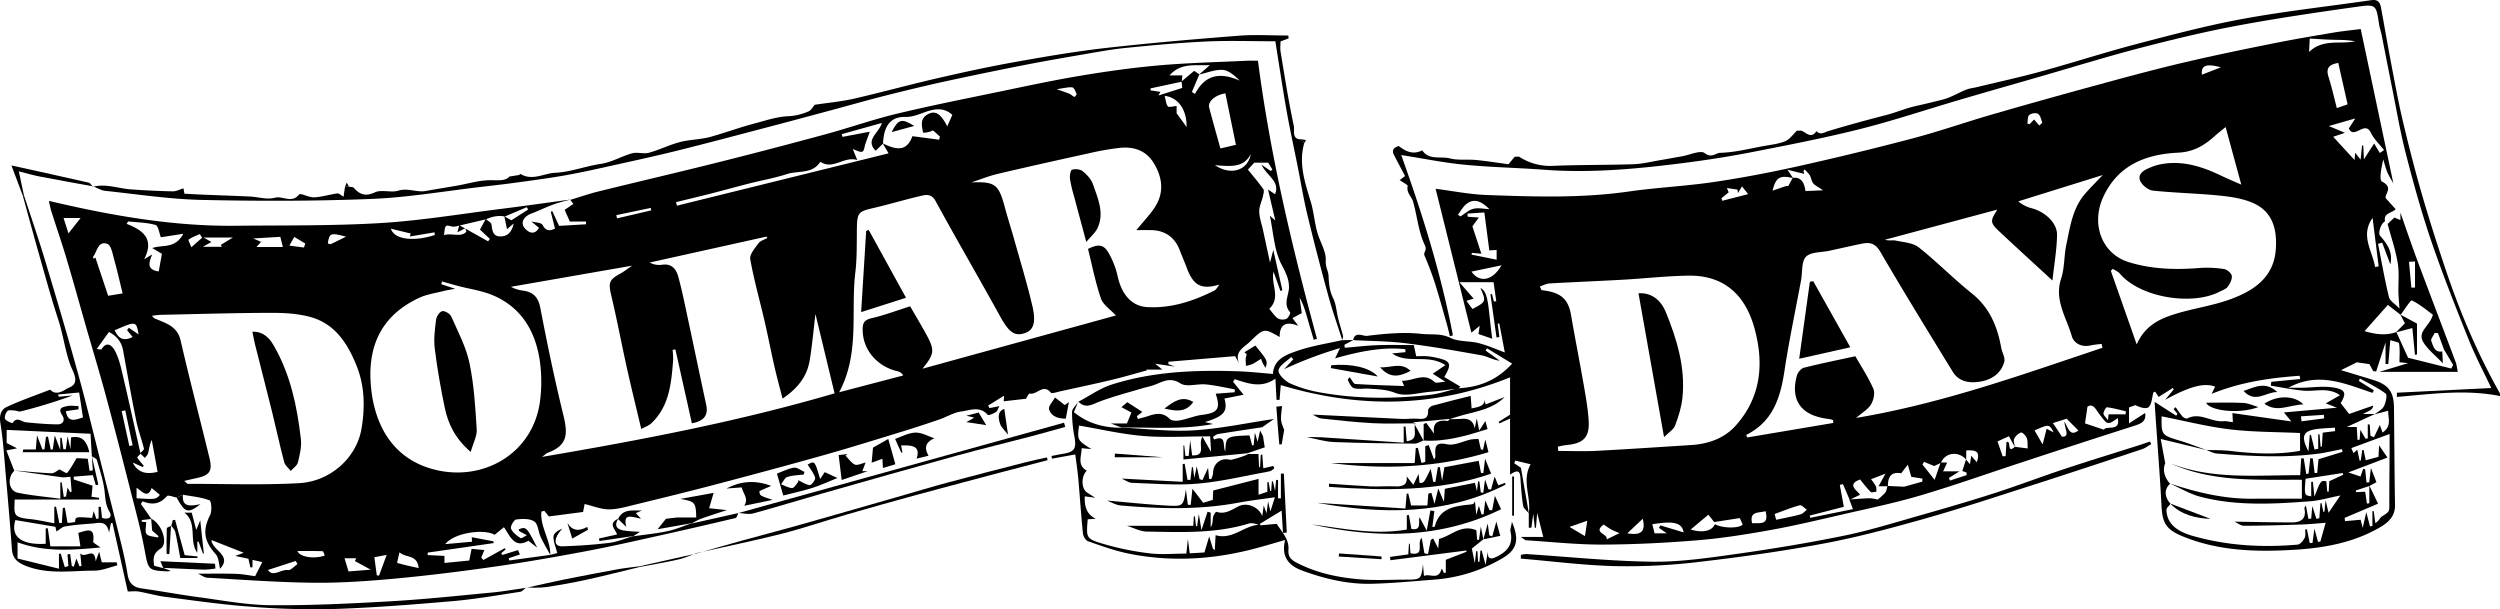 <svg id="Layer_1" data-name="Layer 1" xmlns="http://www.w3.org/2000/svg" xmlns:xlink="http://www.w3.org/1999/xlink" viewBox="0 0 1692.155 412.418">
  <defs>
    <style>
      .cls-1 {
        fill: none;
      }

      .cls-2 {
        clip-path: url(#clip-path);
      }
    </style>
    <clipPath id="clip-path" transform="translate(540.06 -189.75)">
      <rect class="cls-1" x="-561" y="178" width="1733.878" height="436.408"/>
    </clipPath>
  </defs>
  <g class="cls-2">
    <g>
      <path d="M494.78,537.218c-1.347-1.699-3.571-3.253-3.881-5.124-.992-5.995-1.391-12.101-1.792-18.178-.267-4.046-.666-7.401-7.072-2.878v-37.982c-2.739,1.243-4.973,2.257-7.206,3.271l-.529-1.007,7.745-4.905v-25.269c-51.263,20.832-102.772,21.023-155.2,5.243-.261,3.19-.541,6.61-.822,10.031l-2.043-.005c-.231-4.36-.462-8.72-.763-14.395-9.382,6.728-18.473,3.336-27.565.363q-.54.883-1.079,1.766c1.912,2.366,3.824,4.733,7.099,8.786-4.645.922-8.813,1.75-12.947,2.571,2.382,8.627-.178,12.015-13.228,15.899l5.501,1.344c-20.498,3.943-41.236,2.088-61.889,2.417l.274.102c-1.967-.749-3.934-1.498-7.633-2.907h10.96c1.211-2.927,2.144-5.183,3.049-7.373-2.233-1.204-4.304-2.32-6.745-3.635,1.828-1.568,3.24-2.78,3.936-3.377,3.738,2.413,6.782,4.378,10.173,6.568-1.3,1.037-2.476,1.975-3.652,2.912l.642,1.884c2.404-.674,4.847-1.233,7.203-2.044,5.143-1.771,9.862-2.59,14.352,2.021,1.297,1.332,4.63,1.4,6.832.99,5.143-.958,10.096-3.147,15.255-3.775,10.382-1.263,12.536-4.026,9.038-14.29l12.886-.981.041-1.978c-6.503-1.149-12.968-2.683-19.521-3.332-5.797-.574-13.077,2-17.237-.665-7.244-4.64-12.142-.988-18.004,1.106-2.744.98-5.644,1.517-8.441,2.36-9.398,2.832-18.942,5.287-28.109,8.739-5.167,1.946-9.706,5.283-14.63.021l.144.133c7.465-3.933,14.549-9.061,22.463-11.583,27.841-8.87,56.684-9.972,85.641-8.99,7.701.261,15.381,1.148,23.54,1.785.45-10.175,9.343-13.223,17.337-15.921,9.54-3.219,19.664-4.706,29.562-6.99.026-.047-.057.083-.057.083,2.52-.048,5.039-.096,7.545-.136q-3.046,1.643-6.064,3.269l.303,2.01c7.277-.614,14.545-1.497,21.835-1.77,8.265-.309,16.551-.071,24.889-.071.605,2.864,1.081,5.117,1.589,7.52,2.833,0,5.292-.164,7.719.047A50.379,50.379,0,0,1,433.31,432.132c8.531,1.996,9.45,4.13,4.182,12.785,3.8,2.266,7.585,4.524,10.994,6.557-.13.097-.906.671-1.681,1.245-6.26.75-12.504,1.672-18.782,2.205-7.943.674-16.88,3.472-23.589.813-6.217-2.464-11.843-2.473-17.836-2.915-3.407-.251-7.026.571-10.201-.323-1.796-.506-3.141-3.389-4.137-5.465-.282-.588,1.375-2.108,1.253-1.935,1.574,1.973,2.596,4.465,3.772,4.54,11.093.709,22.212,1.006,33.045,1.411-.06-.149-.613-1.526-1.454-3.619,7.781.354,14.884-5.974,22.062.911,1.032.989,3.994-.034,7.367-.185-3.954-2.51-6.476-4.111-8.588-5.451,2.911-1.968,5.484-3.707,8.578-5.798-12.028-7.942-25.439-.362-36.061-7.947q4.532-.417,9.065-.835-.091-1.006-.182-2.012c-16.07-1.724-31.674,1.763-47.484,6.172.908-1.904,1.573-3.299,3.309-6.94a272.533,272.533,0,0,0-37.841,14.285q3.101-3.345,6.201-6.689-.717-.779-1.434-1.558c-3.051,2.986-8.057,5.698-8.526,9.046-.366,2.614,4.347,7.226,7.788,8.807a84.728,84.728,0,0,0,20.124,6.094c24.679,4.475,49.556,4.523,74.407,1.699,6.414-.729,12.659-2.941,18.99-4.466,13.887-.608,26.069-5.017,36.799-16.687-6.096-3.719-11.556-7.05-17.017-10.381q-.472.763-.944,1.526,4.782,3.434,9.565,6.867c-4.537-.433-8.226-2.905-12.231-3.622-17.124-3.068-34.285-6.063-51.541-8.204-11.724-1.455-23.63-1.448-35.455-2.095,1.242-6.229,6.706-2.553,9.321-2.876,12.282-1.516,24.907-2.691,37.116-1.339,6.222.689,12.856-.53,19.323,2.661,5.609,2.768,12.876,1.957,19.195,3.57,6.051,1.545,11.825,4.173,17.712,6.322-1.179-6.211-2.453-12.921-3.727-19.631l-1.117.139q.589,4.534,1.178,9.069-.975.15-1.951.3-2.059-14.603-4.118-29.207.497-.146.993-.292.662,2.576,1.324,5.153l1.633-.203c-.594-4.171-1.187-8.343-1.835-12.896H447.729c3.787,4.374,6.621,7.647,9.645,11.14-.397.122-2.195.677-4.869,1.502,1.451,1.957,2.78,3.748,4.104,5.534,9.308-4.989,9.308-4.989,5.395-14.291,5.768,3.091,5.061,12.52,7.956,34.41-3.182-1.1-6.229-2.153-9.306-3.217.316-2.006.66-4.194.871-5.536-1.542,1.262-3.497,2.862-5.662,4.634q-12.359-49.708-24.213-97.383c11.137,1.405,23.007,3.804,34.948,4.234,31.935,1.151,63.882,2.2,95.743-2.373,19.009-2.728,38.287-3.599,57.283-6.392,19.191-2.822,38.299-6.47,57.236-10.687q39.07-8.7,77.798-18.907c18.415-4.874,36.438-11.206,54.75-16.491q37.955-10.953,76.091-21.275c17.948-4.882,35.933-9.675,54.042-13.91,19.538-4.569,39.208-8.601,58.882-12.56,13.538-2.724,27.165-5.017,40.783-7.318,6.175-1.044,12.427-1.641,18.62-2.438,7.43,35.119,14.747,69.708,22.065,104.297a67.612,67.612,0,0,1-3.933-7.054c-1.21-2.893-1.954-5.98-2.9-8.984-1.174,5.443-2.938,13.843-.863,14.933,8.253,4.334,1.484,8.343,2.601,11.331l6.657,7.393c-2.378,2.755-8.382,2.35-7.174,8.231-2.742,1.313-4.938,7.917-3.356,9.752,4.608,5.346,8.86,10.864,6.948,19.409-2.011-5.346-3.776-10.037-5.541-14.728l-2.793.774c2.387,12.04,4.506,24.145,7.375,36.068.611,2.539,3.953,4.42,7.142,7.763-.349-5.133-.647-7.963-.712-10.799-.157-6.743.628-13.632-.498-20.199-1.522-8.879-4.478-17.511-6.819-26.25,1.384-1.317,2.768-2.635,4.584-4.363l4.084,1.715v-5.017c3.807,10.797,7.455,21.653,11.455,32.378,8.592,23.035,17.381,45.997,26.035,69.009.572,1.52.682,3.215,1.319,6.378H1070.429l19.6-5.934-5.984-.559c0-4.368.415-8.612-.28-12.666-.183-1.069-3.796-1.55-5.915-2.33-.509,6.022-.941,11.127-1.373,16.231l-1.858-.088V421.55c-2.174,6.728-4.266,13.206-6.359,19.684q-.999-.158-1.998-.317c-.99-1.826-1.98-3.652-2.548-4.701-3.542-.513-6.57-.951-8.539-1.236-3.905,1.944-7.455,3.712-10.682,5.318,6.897,2.096,14.313,4.318,21.709,6.606,10.412,3.221,14.019,7.985,14.137,18.791.241,21.949.324,43.9.695,65.847.136,8.026-4.923,12.166-10.875,15.554-17.701,10.077-37.197,13.561-57.193,14.777-25.719,1.565-51.173.923-75.577-9.057-10.927-4.468-13.795-8.689-14.392-20.388-1.041-20.397-2.684-40.763-4.072-61.142-.208-3.061-.401-6.123-.622-9.518,5.26,3.371,9.941,6.372,14.622,9.372q.426-.649.853-1.298L931.114,466.622q.738-.631,1.476-1.262a72.523,72.523,0,0,0,4.603,6.308c.721.81,2.553,1.658,3.265,1.292,8.574-4.411,16.201,2.658,24.448,1.871,1.879-.179,3.828.381,6.381.674-.113-2.274-.209-4.214-.306-6.157l39.917,5.664c-1.435-1.725-2.394-2.878-5.071-6.097,13.199-1.175,24.539-2.184,35.846-3.19-.8-.32-1.929-.778-3.063-1.223-1.081-.424-2.168-.834-4.461-1.714,3.642-2.086,6.385-3.657,9.629-5.515-7.963-5.649-16.558-2.361-24.655-3.094-7.425-.672-14.772-2.202-22.154-3.354l.316-2.641q9.774-.948,19.548-1.897l-.366-2.19c-19.943,1.451-39.68,4.148-59.535,12.232,1.087-2.266,1.698-3.541,2.344-4.888-7.836-2.895-17.939.246-33.861,8.946q2.911-3.536,5.822-7.072l-.56-.943c-3.086,1.934-6.173,3.867-9.632,6.034-.674-1.007-1.529-2.286-2.372-3.547-.563.262-1.117.348-1.185.577-1.001,3.381-1.01,7.739-3.199,9.858-1.607,1.556-6.049.183-9.027-1.309-1.684.609-3.367,1.219-4.271,1.546v10.764c3.502-2.247,7.25-4.651,10.9-6.992.97,5.901-3.107,7.303-7.738,8.785Q866.266,490.216,828.482,502.672c-22.929,7.505-45.676,15.619-68.802,22.456-17.364,5.134-35.17,8.806-52.837,12.876-16.254,3.745-32.501,7.625-48.908,10.577-16.215,2.917-32.563,5.512-48.967,6.862-21.397,1.76-42.905,2.853-64.369,2.918-17.272.053-34.55-1.838-51.822-2.922-.563-.035-1.088-.678-3.45-2.244h15.193c-1.43-5.663-2.629-10.412-4.122-16.328-.337,4.107-.583,7.106-.829,10.106l-.762.059c-.28-2.475-.56-4.951-1.074-9.494-.608,4.531-.935,6.966-1.262,9.4q-.879.003-1.757.006,0-4.875-.008-9.759c1.8-10.811-4.987-21.964,1.257-33.181-3.296-.797-6.788-1.641-10.28-2.485l-.891,1.747c1.982,1.349,3.963,2.698,4.609,3.137C491.313,517.36,493.047,527.289,494.78,537.218ZM670.346,315.686q1.515-2.803,3.031-5.606c6.362-.549,7.811,3.957,8.647,8.992l11.872-.525c-3.402-2.341-5.448-3.211-6.668-4.741-1.206-1.511-1.359-3.818-2.382-5.532a24.632,24.632,0,0,0-3.525-3.846q-.337.581-.673,1.162c.294,1.102.587,2.205.495,1.859l-11.334-2.802c2.201,3.288,2.991,4.468,3.774,5.648-8.922-2.124-11.638-.561-13.866,8.519,3.273-1.127,6.217-2.14,9.161-3.153Q669.612,315.673,670.346,315.686ZM823.706,492.179c2.755.354,5.51.708,8.705,1.119-.162-2.417.156-4.928-.627-7.027-.603-1.615-3.015-4.043-3.877-3.769a8.498,8.498,0,0,0-4.647,4.254c-.672,1.499.254,3.714.46,5.571-1.271-2.313-2.542-4.627-4.022-7.32-2.947,1.347-5.628,2.573-7.714,3.527,1.343,3.898,2.406,6.981,3.469,10.065l1.996-.1c.205-3.269.411-6.538.594-9.454C821.587,487.2,817.911,497.42,823.706,492.179Zm-76.899,17.924c-7.086-1.246-9.076,2.719-8.995,8.8H731.451c1.232-2.249,2.405-4.392,4.689-8.565-4.457,1.723-7.105,2.747-9.752,3.771a35.269,35.269,0,0,1,3.247,4.737c.512,1.059.278,2.479.379,3.737-1.344.077-3.291.76-3.925.127-2.609-2.606-4.82-5.611-7.141-8.425-9.067,3.45-2.368,7.099.022,10.333-2.744,1.343-4.893,2.395-7.057,3.436q-2.268-5.3-4.535-10.6-1.072.255-2.145.509c.885,4.803,1.77,9.605,2.731,14.815-7.559,1.951-15.319,3.953-23.078,5.955q.157.755.315,1.51c9.684-1.968,19.367-3.936,28.925-5.879-.944-2.521-1.695-4.526-2.446-6.532,4.63-.299,9.258-.719,13.893-.834a25.394,25.394,0,0,1,5.246.94,39.904,39.904,0,0,0,5.078-4.631c.979-1.205,1.14-3.073,1.678-4.638q5.605.259,11.209.518,6.134-1.713,12.268-3.426l.102-2.067L753.62,512.511c-.219-.764-1.041-3.633-2.365-8.25C749.25,506.894,748.029,508.499,746.807,510.103ZM620.703,544.512c4.733,2.902,16.761,3.018,18.783.228-.764-1.699-1.492-3.318-1.943-4.321-6.059.939-11.687,1.811-17.316,2.683-1.36-1.713-2.721-3.425-3.96-4.985-4.001,3.36-7.788,6.54-11.962,10.045C612.589,550.687,618.855,549.099,620.703,544.512Zm152.756-41.68H777.904c-.919,2.01-1.641,3.59-2.718,5.947h11.041c-3.524,2.207-5.364,3.358-7.203,4.51q.414.864.827,1.727l11.282-3.71-.194-1.79-2.788-.928c.91-2.841,1.711-5.343,2.518-7.828.754.907,1.508,1.815,2.655,3.195.334-2.229.573-3.827.861-5.749,1.368,1.597,2.476,2.889,3.785,4.417,2.16-6.634.49-8.492-7.172-7.96v6.291c-5.094-6.143-14.245-5.029-17.125,2.07-1.562.74-3.124,1.481-4.582,2.172-1.732-.724-4.291-1.794-6.851-2.865q-.527.925-1.053,1.85c2.409,3.025,4.818,6.051,8.24,10.35C771.121,509.618,772.29,506.225,773.459,502.832Zm293.979-32.844c-5.948,2.736-11.896,5.472-19.062,8.768h6.768c.175,3.058.339,5.9.502,8.742l1.409-.111c.138-1.758.276-3.517.525-6.699,1.692,2.89,2.622,4.478,3.551,6.066l1.457-.28V476.995l1.336.093q.245,3.82.49,7.64,1.195.481,2.39.962c1.398-2.92,2.797-5.84,3.953-8.254.382,1.055,1.048,2.894,1.848,5.1,6.441-4.324,3.711-9.695,3.8-14.765-3.472.912-6.311,1.659-9.15,2.405,2.157-1.777,5.086-3.155,6.264-5.437,1.311-2.541,2.381-7.717,1.203-8.598-5.356-4.004-11.541-6.9-17.428-10.194l-.769,1.603q5.107,3.204,10.214,6.409-.471.855-.942,1.711-2.292-.788-4.585-1.576c-16.716-5.703-33.391-12.215-52.342-1.905,4.128,0,6.846.043,9.562-.008,6.781-.128,13.691-1.195,20.31-.234,8.903,1.294,9.66,3.963,5.504,10.619,1.929,2.486,3.664,4.724,5.723,7.378,4.633-1.616,10.471-3.652,16.309-5.688a4.213,4.213,0,0,1-2.369,3.366c-.924.525-1.898.964-4.669,2.352C1063.376,469.973,1065.413,469.973,1067.439,469.988Zm45.583-42.365c.116,2.355.231,4.71.393,8.018-5.089-5.349-10.041-9.162-13.131-14.132-4.576-7.362,4.385-10.912,6.366-18.764-4.061-2.953-8.793-7.044-14.238-9.641-.801-.382-4.981,6.318-7.598,9.741-2.472-1.933-4.945-3.867-8.611-6.734-5.041,5.673-10.087,11.351-15.794,17.773,7.672,2.229,14.517,3.153,21.536.594,2.537,5.577,5.075,11.154,7.917,17.4,9.134,2.288,19.2,4.809,29.267,7.33q.631-1.24,1.262-2.481-3.125-5.245-6.249-10.489l-4.037-11.063q-1.121-.03-2.243-.06c-.834,1.866-2.81,4.204-2.274,5.506C1106.904,423.813,1107.58,428.522,1113.022,427.623ZM1063.642,518.39c1.874,3.891,3.748,7.781,5.914,12.278-7.602,3.228-15.127,6.425-22.653,9.621q.167,1.094.335,2.188c3.432-.3,6.863-.601,10.515-.921.343,1.317.769,2.956,1.428,5.486.813-3.581,1.395-6.145,2.415-10.635,1.212,4.668,1.858,7.158,2.505,9.648q.815-.145,1.63-.291V535.722l.903-.003q.518,4.011,1.037,8.021c2.527-1.184,3.017-3.463,4.402-4.365,5.217-3.396,5.13-3.227,5.113-8.039-.044-11.935.114-23.871.178-35.807.02-3.792.003-7.583.003-12.032-9.427,3.474-17.642,6.502-25.893,9.542.497,1.19.955,2.287,1.436,3.439.779-.715,1.515-1.392,2.566-2.358.599,2.788,1.106,5.141,1.612,7.494l.786-.156q.49-3.573.98-7.146l.926.092c.514,2.46,1.028,4.919,1.436,6.871,3.162-.844,5.756-1.537,8.627-2.303.145-2.634.295-5.38.427-7.783,1.853,2.707,3.555,5.192,5.653,8.255-8.214,3.121-16.379,6.224-26.504,10.071,4.049,1.364,6.08,2.048,8.258,2.781.531-1.531,1.175-3.387,1.819-5.243l1.318.32q.467,4.476.933,8.952l1.823-.115c.36-3.019.719-6.038,1.157-9.708,1.387,3.564,2.469,6.347,3.745,9.626-.919.49-2.776,1.481-4.607,2.5l-9.374,3.113.169,1.132c2.042-.097,4.084-.194,6.193-.294.348,2.413.752,5.219,1.155,8.025l1.631-.244Zm-91.266,24.45c12.882.189,25.763.477,38.646.524,6.165.022,10.208-2.299,8.682-9.544-.104-.495.552-1.15.98-1.972.631,3.31,1.19,6.241,1.749,9.172l1.866-.279c.234-2.616.469-5.232.759-8.471,1.064,3.342,1.907,5.991,2.75,8.64q.988-.184,1.976-.368.386-5.087.771-10.174l.706-.097q.633,2.974,1.267,5.948l.741-.146c.191-1.914.382-3.827.781-7.822,1.061,4.572,1.637,7.049,1.994,8.589,2.266-3.322,4.623-6.778,7.99-11.714-7.738,1.519-14.196,3.469-20.762,3.954-24.79,1.834-49.682,3.265-74.063-3.114-7.182-1.879-13.792-5.941-20.665-9.003,18.094,6.024,36.469,10.49,55.716,10.353,11.105-.079,22.21-.014,33.733-.014V514.493c-30.289-.164-60.467,1.76-88.753-11.038,28.521,11.127,58.17,7.786,87.604,7.95.262-4.459.465-7.92.668-11.381l1.71-.07q.869,5.308,1.737,10.616.779-.121,1.558-.242.575-5.219,1.151-10.439l1.726.168,1.242,9.882q.863-.056,1.726-.112c.287-2.977.574-5.953.892-9.251,5.402-1.658,10.844-3.327,16.286-4.997q-.218-.916-.435-1.831c-5.338,1.037-10.639,2.362-16.02,3.062-22.862,2.975-45.751,1.752-68.614-.073-2.438-.195-4.779-1.593-7.199-2.452,5.569.215,11.183.058,16.699.717,15.668,1.872,31.277,2.614,46.802-.102v-12.059c-16.112-.755-31.989-.597-47.619-2.487-15.582-1.884-30.916-5.822-46.109-8.81-.146,12.816-.113,12.709,12.853,16.644,5.948,1.805,11.74,4.126,17.603,6.213-10.128-2.457-20.257-4.914-31.054-7.534.881,4.737,1.89,10.169,3.062,16.476-1.85,4.299-.735,9.247,3.282,13.878-4.061,3.635-3.943,8.802.309,13.526-.972,1.387-2.826,2.809-2.773,4.156.35,8.928,6.242,14.313,18.176,17.69,23.185,6.561,46.803,7.851,70.655,5.786,1.738-.15,3.728-2.681,4.717-4.569.817-1.559.327-3.803.416-5.743l1.127-.022q.947,4.616,1.894,9.232l1.87-.023c.395-2.953.79-5.907,1.295-9.679.983,3.572,1.723,6.265,2.464,8.957q.783-.113,1.566-.226c1.115-3.963,2.231-7.925,3.575-12.699-5.097.374-10.56.956-16.036,1.139-13.093.437-26.192.822-39.29.872C976.632,545.627,974.502,543.812,972.376,542.84ZM883.056,425.14l-.649-2.617c-2.539.341-5.119.499-7.608,1.06-6.038,1.361-11.211-1.567-12.569-6.365-3.576-12.632-12.013-24.323-7.197-38.885,2.397-7.248,1.915-15.395,3.521-22.97,2.582-12.179,4.221-24.839,12.94-34.745,3.378-3.838,7.01-7.451,11.685-12.391-20.065,6.253-38.601,12.029-57.137,17.805a22.556,22.556,0,0,0,9.344,4.742c8.974,2.487,16.979,9.913,16.881,17.92-.118,9.715-1.865,19.411-3.1,30.917-12.835-11.812-24.189-22.157-35.394-32.662-2.233-2.093-5.211-4.67-5.458-7.251-.26-2.722,2.34-5.717,3.441-8.059-24.992,6.705-50.454,13.536-75.916,20.366,2.566.891,5.064.118,7.297.594,5.321,1.134,11.609,1.477,15.558,4.601,12.417,9.823,23.541,21.277,35.916,31.16,12.022,9.6,17.242,22.244,19.845,36.642.597,3.299,2.887,6.915,2.087,9.727-2.333,8.2-9.054,12.32-17.079,13.453-6.876.971-13.744-.194-17.802-6.828-16.474-26.93-33.057-53.802-48.938-81.08-3.338-5.734-6.982-6.719-12.379-5.62-7.397,1.506-14.756,3.204-22.131,4.816-5.449,1.191-12.59.712-15.864,4.04-3.17,3.222-2.313,10.367-3.312,15.773-3.798,20.557-8.175,41.025-11.289,61.684-2.733,18.128-7.873,34.253-25.888,43.16q.354.86.708,1.719,29.126-4.908,58.251-9.817-.064-.943-.128-1.887a13.646,13.646,0,0,0-2.498-.755c-19.767-2.101-26.491-13.213-21.977-29.463.581-2.09,2.781-4.78,4.717-5.27,11.451-2.895,23.045-5.222,34.834-7.793,4.279,7.533,8.935,14.528,12.21,22.12,1.217,2.822.114,7.577-1.588,10.478-1.884,3.211-5.666,5.307-10.081,9.164C775.023,462.776,828.835,443.257,883.056,425.14Zm-380.845-41.5,1.085,2.49c13.278,1.48,18.17,5.905,20.103,17.258,2.644,15.531,5.748,30.982,8.443,46.505,1.412,8.131,2.897,16.308,3.408,24.522.704,11.323-3.546,15.545-14.992,16.562a59.585,59.585,0,0,0-5.88,1.1q.141,1.45.282,2.9c8.62,0,17.259.372,25.856-.073,21.422-1.11,42.825-2.585,64.235-3.928,11.483-.72,22.201-4.521,29.789-12.903,17.514-19.347,19.568-42.528,12.798-66.622-6.213-22.109-20.523-35.475-44.532-35.123-14.779.217-29.531,1.918-44.307,2.751-16.58.935-33.176,1.577-49.755,2.53C506.534,381.738,504.387,382.938,502.212,383.641Zm403.981,39.226c5.33-12.045,14.34-16.647,23.485-19.751,13.109-4.45,27.198-6.103,40.153-10.889,15.446-5.705,29.084-14.546,30.498-33.496.978-13.094-1.767-25.281-14.758-31.288-7.03-3.251-15.271-4.476-23.102-5.278-15.046-1.542-30.223-1.807-45.263-3.386-3.123-.328-7.128-3.471-8.524-6.375-2.031-4.225,1.538-7.103,5.463-8.733a42.07,42.07,0,0,1,6.035-2.221c15.541-3.8,29.692.721,43.497,7.355,3.912,1.88,7.936,3.526,13.297,5.893-3.734-13.725-7.047-25.897-10.596-38.941-2.925,2.407-5.188,4.134-7.297,6.03-7.089,6.37-14.234,10.774-24.813,11.294-21.542,1.059-40.602,8.097-50.694,29.938-8.466,18.324-1.073,38.569,17.341,44.202,15.833,4.843,31.604,5.185,47.769,3.926a74.546,74.546,0,0,1,16.651.709c2.032.303,4.989,2.833,5.226,4.647.306,2.346-1.262,5.313-2.832,7.407-1.201,1.603-3.62,2.336-5.558,3.339-18.26,9.456-53.353,4.167-67.413-12.32-1.195-1.402-3.143-2.161-4.741-3.219q-.665.683-1.33,1.366C894.275,388.973,899.865,404.871,906.192,422.867ZM1039.183,282.332c5.25,5.712,9.777,10.637,14.477,15.75.132-1.742.24-3.16.375-4.951,1.273,1.602,2.297,2.891,3.721,4.682.383-3.799.674-6.693.965-9.587l.839.081c.171,3.622.343,7.244.438,9.244,1.876-2.893,4.419-6.816,6.902-10.646,1.83,3.006,2.855,4.691,3.881,6.376l2.833-1.962c-3.06-3.929-6.923-7.476-9.008-11.868-3.97-8.364-11.408,4.993-14.833-2.793,1.677-2.577,3.347-5.144,4.391-6.748-4.934,1.414-10.368,2.972-17.933,5.141,4.144,1.745,7.197,3.031,10.895,4.588C1043.972,280.709,1041.406,281.579,1039.183,282.332Zm-578.292,54.655c-1.997,2.746-3.652,5.021-4.342,5.971,2.195,6.699,4.007,12.231,6.07,18.528l-6.455-.595q-.084.605-.168,1.21L472.959,365.534v-6.606l-4.959.317c-1.091-8.356-2.144-16.416-3.356-25.702l-11.402.782q.064,1.066.128,2.132Zm581.736-104.658c-6.054,1.072-8.537,3.399-6.616,9.414,2.183,6.838,3.732,13.878,5.649,21.183,2.217-.778,4.85-1.702,7.279-2.554C1046.818,250.955,1044.819,242.073,1042.626,232.329Zm-149.271,240.416c-6.946,4.901-6.774,4.771-12.601-2.903-2.069-2.725-4.099-7.472-7.891-4.799-.69,4.661-1.175,7.941-1.669,11.278,4.086,1.368,8.101,2.712,12.807,4.288C885.518,477.488,895.438,482.299,893.356,472.745ZM1067.542,370.466q1.215-.204,2.43-.408-2.061-16.405-4.123-32.809C1057.36,349.137,1065.716,359.509,1067.542,370.466Zm-41.05,155.453c4.283-11.026,4.283-11.026,8.06-10.39.2,2.333.398,4.648.596,6.964l1.014-.004c.128-2.503.255-5.006.358-7.018,3.389-1.569,6.416-2.969,9.443-4.37q-.193-.599-.386-1.198c-8.438,1.312-16.876,2.625-25.086,3.902-.856,11.168-.856,11.168,3.817,11.867v-9.75l1.145-.058Zm13.95-44.352-.017-2.335c-4.166.296-8.367.349-12.491.936-9.2,1.31-10.795,4.989-5.5,15.046.364-4.519.629-7.811.895-11.104l.804.029q1.22,4.945,2.441,9.89,1.241-.266,2.483-.533V483.643q.446.066.892.133.353,4.144.705,8.287l.874-.039c.183-3.04.366-6.081.568-9.429C1034.999,482.237,1037.72,481.902,1040.442,481.567ZM661.13,537.658l1.015,3.919c5.502-1.188,11.048-2.213,16.48-3.664,1.61-.43,2.899-2.06,4.335-3.14-1.634-1.079-3.598-3.37-4.845-3.031C672.345,533.314,666.773,535.617,661.13,537.658Zm361.736-312.707c9.378-9.148,20.874-5.015,31.083-7.235-5.18-1.032-10.248-.926-15.309-1.062-5.072-.136-10.137-.515-15.332-.794C1023.155,219.01,1023.039,221.383,1022.866,224.951ZM579.844,550.732h8.291c-2.182-1.504-3.764-2.594-5.345-3.684l1.038-1.675c5.086,1.535,10.172,3.07,15.754,4.755-1.279-6.739-6.856-7.902-21.271-5.521C578.828,546.673,579.341,548.726,579.844,550.732ZM476.248,369.335c-7.022,1.466-13.719,2.864-20.327,4.244C461.404,381.397,470.151,379.901,476.248,369.335ZM855.608,485.317c5.799.328,1.698-5.577,1.681-10.167,2.703,4.622,3.742,10.331,9.429,5.987-2.333-2.345-4.621-4.643-7.921-7.959-2.168.678-5.649,1.767-9.311,2.913C851.661,479.369,853.208,481.701,855.608,485.317Zm-387.551-153.993c-4.688-4.592-9.838-8.055-15.665-3.392-2.306,1.845-3.781,4.729-5.635,7.139l1.708,1.175c2.922-1.8,5.648-4.407,8.82-5.179C460.655,330.247,464.448,331.166,468.057,331.325Zm160.733-14.302q.619,1.457,1.237,2.915-2.449,2-4.897,4l.515,1.726c5.506-1.416,11.012-2.832,17.538-4.511-1.973-2.497-2.98-3.771-4.142-5.243-1.179,1.916-1.967,3.198-2.755,4.479q-.137-1.161-.273-2.321ZM534.299,542.236c-5.124,1.776-8.573,2.972-12.023,4.167,3.181,1.888,6.362,3.776,10.468,6.213C533.353,548.555,533.63,546.705,534.299,542.236Zm120.673-6.505c-4.493,1.409-11.037-.291-9.1,8.198C651.046,543.527,657.53,545.651,654.973,535.731Zm195.031-53.288c-3.08-5.733-3.08-5.733-12.945-1.361,1.677,2.922,3.297,5.745,5.457,9.507,1.179-4.598,1.937-7.559,2.72-10.613Zm48.671-12.258.192-2.063c-4.246-.975-8.466-2.157-12.767-2.708-.665-.085-2.295,2.685-2.377,4.194-.065,1.196,1.559,2.484,3.026,4.578.221-2.178.326-3.208.406-4.002Zm195.901-103.459q-2.038.115-4.077.23.797,8.736,1.595,17.471l2.481-.054ZM545.386,544.807c-7.662,5.708,3.356,6.258,1.986,10.054,2.695-1.31,5.389-2.62,8.714-4.236-2.544-1.126-4.132-1.698-5.587-2.508C548.837,547.193,547.294,546.057,545.386,544.807Zm291.344-274.18c1.211,1.413,2.362,2.756,3.513,4.099.701-.734,2.127-1.704,1.978-2.16-.681-2.091-1.323-4.814-2.915-5.801-1.354-.84-4.567-.278-5.878.882-1.18,1.045-.895,3.746-1.256,5.716l1.532.453C834.791,272.671,835.878,271.526,836.73,270.627ZM561.425,550.719c9.572,1.666,12.487-1.382,10.425-9.838C568.515,544.028,565.269,547.092,561.425,550.719Zm388.906-310.42c3.89-1.509,7.543-2.925,12.843-4.981C953.093,232.586,949.711,234.051,950.331,240.299Zm67.04,231.243q.191,1.684.382,3.368l15.314-1.956q-.099-1.211-.198-2.421Q1025.12,471.037,1017.371,471.542Z" transform="translate(540.06 -189.75)"/>
      <path d="M-167.588,565.318c1.824-.469,3.647-.939,4.747-1.222-.951-3.704-2.65-7.443-2.578-11.147.042-2.152,2.929-4.248,5.902-5.323a32.095,32.095,0,0,0-3.381,4.582c-1.966,3.924-1.534,7.507,3.659,7.325,10.574-.37,21.173-1.035,31.664-2.354,5.51-.692,10.815-3.021,16.213-4.61l-.21.202c7.798-1.126,15.678-1.864,23.365-3.505,5.693-1.215,11.135-3.603,16.688-5.469l-.285.289q15.771-3.539,31.543-7.079l.009-.049c-.657,1.19-1.111,3.233-2.001,3.445q-26.723,6.359-53.542,12.312c-16.113,3.567-32.214,7.242-48.431,10.278-20.026,3.749-40.107,7.297-60.272,10.181-22.413,3.206-44.902,6.045-67.442,8.145-18.445,1.719-37.023,3.046-55.526,2.872-24.079-.227-48.146-2.046-72.206-3.393-2.162-.121-4.237-1.797-6.352-2.751,8.635.016,17.276-.159,25.902.126,4.569.151,9.112,1.103,12.742,1.574l4.856-9.546-6.633-1.473v4.965q-.709.081-1.418.163c-.467-2.048-.934-4.096-1.347-5.91-2.41-.511-4.601-.975-8.917-1.89,3.361-1.276,4.639-1.761,5.716-2.17-7.229-2.851-14.287-5.635-21.783-8.592.286,6.96,14.246,10.31,5.825,19.401-.91-3.267-.866-7.487-2.944-9.8-8.043-8.955-9.045-16.149-3.843-26.485,1.383-2.749.91-9.505-.395-10.002-5.649-2.154-11.922-2.67-17.969-3.783q-2.147.936-4.295,1.872c-2.251-.378-5.781-1.847-6.542-.954-4.558,5.347-9.893,6.195-16.369,3.554l-1.29,1.718q3.58,5.097,7.163,10.195-3.29.378-6.584.753l.098,1.12,2.905.289c0,2.843-1.002,6.273.284,7.999,1.265,1.699,4.85,1.671,7.417,2.4l.77-.873c-1.898-1.64-3.797-3.281-4.393-3.796-.293-3.434-.491-5.749-.689-8.064,7.149,3.284,11.872,16.744,6.417,20.229-5.177,3.308-5.136,6.707-4.37,11.633,1.988.516,4.086,1.061,6.185,1.605l-.068-.134q2.543.982,5.086,1.965a10.347,10.347,0,0,1-2.149.361c-13.224-.552-13.005-1.056-15.517-14.518-2.659-14.254-6.532-28.29-10.106-42.363-5.296-20.854-10.653-41.696-16.258-62.469-3.96-14.672-8.39-29.217-12.583-43.827-4.664-16.249-9.165-32.547-13.991-48.748-3.178-10.668-6.838-21.191-10.206-31.803-.707-2.228-1.085-4.56-1.663-7.052,42.052,9.917,83.71,17.292,126.383,16.839,32.67-.346,65.402.127,97.984-1.818,27.169-1.621,54.169-6.149,81.226-9.536,15.886-1.988,31.737-4.261,47.603-6.405-3.695,1.022-7.466,1.831-11.065,3.12-4.348,1.556-8.551,3.518-12.817,5.305-1.878.834-3.983,1.365-5.587,2.565-3.444,2.576-4.212,5.961-.957,9.151,3.516,3.445,6.792,2.867,8.965-.963-1.851-1.548-3.519-2.943-5.187-4.338,2.612.725,6.653.669,7.559,2.327,2.378,4.348,4.845,4.206,8.473,2.513-1.028-4.105-1.946-7.769-2.863-11.433l1.073-.346c1.382,3.03,2.764,6.06,4.531,9.934l18.318-1.074q-.046-.937-.092-1.875h-10.94c-1.403-3.172-2.547-5.757-3.502-7.915,1.797-1.206,3.859-2.59,5.92-3.973l-2.09-2.759c6.393-1.928,12.717-4.139,19.192-5.735,26.935-6.639,53.959-12.919,80.866-19.665q36.608-9.179,73.03-19.096c16.03-4.352,31.749-9.924,47.885-13.793,23.562-5.651,47.352-10.364,71.084-15.287,17.833-3.699,35.655-7.535,53.615-10.512,17.486-2.898,35.087-5.4,52.737-6.944,19.621-1.716,39.353-2.168,59.038-3.129,2.664-.13,5.339-.018,8.007-.018,8.296,64.087,23.191,126.364,39.94,188.254q-1.086.321-2.172.642c-1.399-4.722-2.828-9.436-4.187-14.169-1.394-4.854-2.719-9.729-5.415-14.376l1.509,10.475c-1.957,1.043-3.938,2.1-6.328,3.374,1.331,1.761,2.306,3.051,3.941,5.214-8.203-3.24-12.703-1.093-12.582,7.599-10.598-6.057-10.64-6.1-20.274,3.265-3.907,3.798-10.463,6.475-7.266,14.432-1.018-1.827-2.035-3.653-2.649-4.754l-45.186,3.796.114,1.633c.843.315,1.686.629,4.456,1.663-5.237-.756-8.54-1.233-13.484-1.948,2.156,1.757,2.928,2.386,4.843,3.947H235.841l.442.525c-7.911,2.148-15.774,4.496-23.743,6.398-11.665,2.784-23.402,5.268-35.119,7.833-2.116.463-5.557,1.716-6.22.883-5.12-6.44-9.489,1.766-14.304.564-.657-.164-2.168,3.092-2.453,3.519l-15.105,1.755c.065-1.131.129-2.251.219-3.801-3.817,2.361-7.289,4.508-10.76,6.656q.439.869.878,1.737l6.763-1.316c-1.081,1.872-1.459,3.417-2.418,3.991-1.698,1.017-4.99,2.508-5.462,1.957-5.386-6.29-12.116-3.073-18.015-2.324-5.04.64-9.744,3.665-14.691,5.359-8.436,2.888-16.907,5.685-25.432,8.297-17.536,5.373-35.046,10.85-52.697,15.823-24.257,6.834-48.6,13.374-72.972,19.787-18.531,4.876-37.147,9.436-55.766,13.969-5.626,1.37-11.399,3.058-17.086,2.992-5.301-.062-10.578-2.261-16.256-3.612-.633,3.318-.974,5.106-1.027,5.381l-23.149,3.036c-.216-.265-1.661-2.034-3.105-3.804l-1.957.468c-1.033,10.228,6.234,19.24,6.01,29.349-2.191-4.019-4.583-7.945-6.51-12.087-1.626-3.496-1.703-8.732-4.3-10.493-3.07-2.083-8.19-1.892-12.255-1.376-1.527.194-4.101,4.654-3.527,6.128,1.024,2.629,3.893,4.741,6.409,6.454.688.468,2.867-1.253,4.362-1.97-1.705-.884-3.434-1.727-5.095-2.688-.3-.174-.318-.833-.46-1.27,5.149-1.848,5.149-1.848,12.511,12.396-1.914-1.493-3.827-2.986-5.939-4.633-9.579,5.413-12.274-3.115-16.588-9.181l-6.314,5.136c-6.689-4.15-27.057-1.683-33.415,6.306q9.076-.82,18.16-1.641c-.078-1.063-.167-2.28-.224-3.046,5.166.977,9.962,1.885,14.758,2.792l.022,1.204q-22.279,3.216-44.558,6.432l-.059,1.676c3.643.174,7.287.348,11.385.544v4.781c5.953-.581,11.446-1.116,16.78-1.636.634-3.159,1.094-5.45,1.585-7.898l8.632.798c-.903,2.227-1.492,3.682-2.082,5.136l1.423,1.597q7.255-4.006,14.51-8.011l.538.91q-1.47,1.241-2.941,2.482.328.61.657,1.221c3.329-1.026,6.658-2.052,10.678-3.29.118.271.696,1.591,1.296,2.962-2.916.971-5.247,1.748-7.579,2.525q.182.763.363,1.526Q-181.473,567.216-167.588,565.318Zm-61.614-223.154,19.484,10.934q.63-.813,1.261-1.626l-6.74-6.324c1.056-1.924,2.493-4.54,3.929-7.157,1.346,1.222,3.627,2.292,3.856,3.696.602,3.693.717,7.717,5.365,8.049,5.133.366,8.386-2.505,9.68-8.719l-4.525,3.852c-.632-3.04-1.219-5.864-1.775-8.662l4.743,2.642c3.796-2.428,7.542-4.824,11.289-7.22q-.407-.832-.815-1.664l-15.056,6.379c-3.222-.946-8.366-.189-12.578,1.854q-8.97,2.086-17.927,4.188a18.842,18.842,0,0,1-3.955.809c-1.782-.009-4.31-1.243-5.158-.467-1.12,1.026-.923,3.49-1.454,6.144,5.78-1.589,11.478,1.823,15.196-2.298q-.367-1.17-.734-2.341l-5.332,2.736C-229.875,344.755-229.539,343.46-229.202,342.164Zm488.909-97.268c2.808-2.378,5.617-4.756,8.486-7.186l3.547,2.345-5.051,11.962,2.114,1.299c6.976-13.336,17.246-14.743,30.253-8.986-3.638-3.541-7.523-7.02-11.601-7.262-5.216-.31-10.587,1.99-15.87,3.145,2.06-1.815,4.121-3.63,7.244-6.381-10.224.419-19.637-1.712-27.318,6.971h8.723c-.056.564-.238,2.375-.382,4.227q-10.556,2.268-21.112,4.537-.026.677-.053,1.354c2.255.334,4.509.669,6.695.993-.602,1.119-1.199,2.228-1.324,2.459l16.11-5.106C260.138,248.982,259.923,246.939,259.707,244.896Zm-704.909,251.67c.903-1.064,2.754-2.359,2.56-3.156-1.533-6.306-3.886-12.431-5.172-18.776-3.208-15.826-6.046-31.728-8.903-47.623-1.115-6.202-4.738-10.05-9.591-12.555l-8.286,11.496c1.328.097,2.993.582,3.243.182,4.161-6.657,8.016-1.07,9.261,1.368,2.686,5.262,3.993,11.306,5.359,17.148,4.056,17.356,7.868,34.769,11.786,52.17-.784.919-2.405,2.373-2.216,2.669a52.4,52.4,0,0,0,4.392,5.424l-.68.973q-3.393-1.535-6.786-3.071c3.796,7.629,10.089,7.921,16.856,6.344-1.314-7.181-2.637-14.409-3.96-21.636-1.449,3.021-1.754,6.03-2.454,8.944-.287,1.193-1.43,2.18-2.183,3.261Q-443.589,498.147-445.202,496.566Zm502.792-209.644-4.948,4.872c-7.409-7.442,2.315-12.055,4.223-18.829l-27.187,7.581.502,1.843,18.478-3.5c-.932,2.568-1.889,5.172-2.82,7.785-.713,2-.93,5.232-2.203,5.714-1.627.617-4.094-.977-6.473-1.702.748,1.824,1.589,3.874,3.029,7.387-9.131-2.862-16.231,6.966-24.982,1.179-5.445,8.524-15.106,5.843-22.768,8.354-8.208,2.689-16.808,4.167-25.205,6.297-8.408,2.133-16.763,4.476-25.168,6.621-8.171,2.085-16.376,4.034-24.566,6.043q.313,1.199.625,2.398c47.649-11.783,95.297-23.566,143.279-35.432-1.952-3.297-3.007-5.079-4.055-6.862,11.163,5.8,16.836,4.254,20.162-4.752l18.135,2.394.472-2.166-4.714-4.186c-2.476,1.508-6.669,1.807-6.722,1.463-.674-4.337-2.269-9.126,2.929-12.15,5.224-3.039,8.918-.896,13.494,8.007,1.236-2.811,2.454-5.58,3.424-7.785-6.172-5.622-12.82-3.964-19.697-1.427-3.81,1.406-7.937,2.924-11.878,2.815C62.026,268.583,58.189,275.724,57.59,286.922ZM215.24,403.285c-3.812-4.168-8.686-7.264-10.141-11.527-3.726-10.918-5.932-22.355-8.729-33.519,7.127-3.577,10.755-3.069,14.132,3.053a56.117,56.117,0,0,1,5.849,15.082c2.745,12.826,9.675,20.669,20.141,21.242,16.219.888,31.081-4.014,45.322-11.16,1.484-.745,2.364-2.693,3.524-4.084-12.513,3.637-17.694.686-22.318-11.816-1.43-3.866-3.125-7.634-4.58-11.492-3.273-8.678-10.054-13.459-19.423-13.556-3.023-.031-6.047-.005-9.902-.005,4.732-5.773,8.866-10.1,12.166-14.99,6.698-9.925,5.694-20.113-.216-30.067-5.26-8.86-13.612-11.582-23.212-10.615a184.321,184.321,0,0,0-20.877,3.678c-20.594,4.514-41.176,9.09-61.695,13.93-6.066,1.431-11.907,3.816-17.85,5.764,16.154-.552,18.437,1.146,22.721,17.118,2.063,7.69,4.516,15.274,6.664,22.941,4.055,14.473,8.467,28.867,11.877,43.493,2.721,11.672.682,16.705-5.471,18.6-6.903,2.126-10.595-1.06-16.483-11.745-14.329-26-29.288-51.653-43.501-77.715-2.887-5.294-6.57-4.349-10.361-3.463-10.97,2.565-21.775,5.844-32.757,8.354-8.808,2.013-9.989,3.197-10.163,12.612-.189,10.24.153,20.567-1.066,30.696-3.217,26.746,3.193,54.692-10.962,81.154,15.313-4.011,29.329-7.681,43.345-11.352a5.85,5.85,0,0,0-3.999-2.909c-12.742-2.918-22.846-13.419-23.397-26.906-.188-4.604.199-7.658,5.881-8.931,8.597-1.927,16.907-5.137,26.226-8.081,3.295,5.709,6.829,11.658,10.193,17.702,6.696,12.028,6.511,14.195-1.864,24.546C128.346,427.199,172.085,415.162,215.24,403.285ZM-20.699,350.839l-.432-.965L-100.304,367.433a13.194,13.194,0,0,0,8.397,1.516c6.626-1.024,9.58,3.072,10.993,8.249,2.421,8.87,4.245,17.908,6.176,26.907,4.267,19.887,8.389,39.805,12.688,59.685,1.473,6.811-1.308,10.969-9.702,12.471Q-77.319,451.315-82.915,426.24l-1.897.343a49.029,49.029,0,0,1,.384,6.919c-1.261,15.507-2.461,31.108-14.772,42.749-1.764,1.668-4.33,2.488-6.826,3.867-3.492-14.795-6.751-27.976-9.693-41.226-3.618-16.295-6.698-32.715-10.551-48.952-2.095-8.826-1.674-10.817,6.369-15.16,2.151-1.161,4.076-2.742,7.704-5.223-28.775,5.02-55.413,9.667-82.051,14.314a22.785,22.785,0,0,0,8.397,2.608c6.807,1.034,10.143,4.466,11.532,11.738,4.632,24.241,9.692,48.426,15.551,72.397,3.122,12.772,3.119,20.631-10.676,25.646-.75.273-1.349.963-3.756,2.747,68.316-11.606,134.111-24.275,198.04-43.017-4.432-18.377-8.558-35.483-12.947-53.68-1.381,11.376-2.245,21.478-3.917,31.444-1.809,10.781-8.027,18.854-18.36,25.797-1.965-7.723-3.862-14.594-5.446-21.537-2.367-10.374-4.384-20.829-6.785-31.195-3.216-13.886-7.142-27.634-9.63-41.643-.568-3.197,3.168-7.462,5.574-10.76C-25.41,352.692-22.735,351.998-20.699,350.839ZM-415.368,515.256c1.644,1.419,1.995,1.987,2.346,1.987,25.169-.022,50.394.929,75.488-.467,21.05-1.17,38.781-17.106,42.147-36.761,2.38-13.9,2.26-28.401-2.998-41.851-5.927-15.159-14.421-28.999-31.281-33.758-8.518-2.404-17.797-2.92-26.728-2.901-24.893.051-49.786.816-74.677,1.341-2.019.043-4.031.398-6.046.608a4.639,4.639,0,0,0,2.965,2.349c7.075,2.952,14.207,5.074,16.36,14.464,6.11,26.646,13.113,53.085,19.55,79.657,2.151,8.879-.016,11.649-9.297,13.555C-409.839,513.952-412.121,514.516-415.368,515.256Zm183.403-130.041c-3.549.671-5.608.944-7.604,1.459-5.6,1.447-11.528,2.233-16.698,4.633-24.02,11.154-34.435,30.368-32.957,56.661,1.443,25.668,12.424,50.324,40.286,58.803,34.566,10.519,70.238-9.548,74.502-46.407a102.025,102.025,0,0,0-.316-26.872c-3.046-19.871-12.626-35.874-31.92-43.974-7.226-3.034-15.273-4.104-22.933-6.117-3.764-.989-7.5-2.088-11.248-3.138l-.538,1.849Zm559.876.924-1.273.642q-2.336-6.536-4.671-13.071c-2.019,8.476,5.208,17.375-2.923,25.077,1.967,2.279,3.557,4.897,5.855,6.496a6.81,6.81,0,0,0,5.783.253c1.317-.613,2.915-3.981,2.505-4.437-5.111-5.694-.622-11.649-.775-17.404-.15-5.634-2.429-9.863-5.085-14.959-5.002-9.593-5.442-21.565-7.879-33.019l3.688,3.291c-1.571-6.729-3.031-12.977-4.902-20.992,3.01,2.035,3.937,2.662,4.728,3.197,3.527-8.736-5.436-12.192-9.228-20.036,3.259,2.225,4.784,3.266,6.309,4.308l1.121-.997c-1.263-2.07-2.525-4.141-2.839-4.655h-9.402c-.627.685-2.33,2.546-4.325,4.726,3.618,4.497,7.261,8.695,10.438,13.221.737,1.05.083,3.262-.277,4.861-.778,3.449-2.568,6.866-2.491,10.262.096,4.241,1.665,8.446,2.579,12.671,1.472,6.803,2.929,13.609,4.722,21.947.853-3.307,1.294-5.016,2.212-8.573C324.115,369.305,326.013,377.722,327.911,386.139Zm-31.422-98.364c-2.457-11.988-4.801-23.425-7.137-34.821-7.029,1.109-12.014,5.619-10.975,9.591,2.377,9.085,4.96,18.117,7.604,27.694Zm-727.687,62.57c-1.084-2.72-1.681-7.768-3.578-8.315-5.933-1.713-12.357-1.728-18.591-2.401l-.971,1.667c11.192,4.262,18.901,10.282,11.845,23.939l5.464-3.273c-2.362,5.688-3.827,10.279,4.399,11.535l2.158-11.958-6.558-3.882c7.087-2.498,15.461.787,21.042-9.673Zm-35.664,39.601,9.791-1.601c-2.051-8.342-3.617-15.501-5.617-22.537-1.112-3.912-2.065-9.988-4.635-10.948-6.253-2.334-6.946,4.816-9.556,8.479-.244.342-.139.933-.196,1.408l1.622-.538ZM-366.484,356.923h17.871c-.57-2.287-1.079-4.331-1.713-6.876-4.968.301-10.896.661-18.35,1.114l5.332,2.296Zm622.829-90.483c2.209,3.026,4.04,5.537,6.771,9.278.124-11.794-5.629-19.96-14.85-21.089.75,2.792.836,5.471,2.179,7.134.688.852,3.626-.115,5.9-.287Zm-531.834,78.11c2.498,7.765,16.272,8.664,29.729,4.281l-.195-1.814q-8.33,1.4-16.659,2.799l.539-2.011C-265.995,346.854-269.915,345.903-275.489,344.55Zm-170.745,71.565c-1.654-9.131-1.654-9.131-16.2-2.819,2.351,5.273,5.746,7.813,12.155,4.54l-3.78-4.607q.602-.801,1.203-1.601C-450.729,413.069-448.602,414.51-446.233,416.115ZM-306.867,567.618l2.699,8.915c5.173-.41,10.489-.831,15.046-1.192-3.749-2.04-7.253-3.946-10.757-5.852l.963-1.871Zm37.193-4.059c-.68,3.144-1.703,7.144-1.533,7.196,4.46,1.348,9.044,2.286,14.503,3.493C-257.558,564.789-265.36,567.631-269.674,563.559Zm-112.712-213.051h-19.909l5.355,3.041-5.852,3.263h12.889l-.7-1.305ZM-447.622,527.014c13.053.792,13.053.792,15.775-2.293l-5.56-4.667c-2.594,7.318-6.392,2.446-10.215-.2Zm754.189-233.025c-5.046,9.761-14.094,8.235-24.304,7.588C293.401,308.894,304.645,304.968,306.567,293.989ZM-320.219,565.789c-.501-1.053-.95-2.926-1.468-2.945-5.703-.21-11.417-.132-17-.132C-337.521,566.507-328.106,568.448-320.219,565.789Zm-18.491,5.788-1.179-2.14c-6.217,2.017-12.434,4.035-18.783,6.095,3.268,5.207,8.824-.624,13.485.097C-343.284,575.924-340.885,573.024-338.711,571.577Zm53.68,7.566,1.518.253c1.58-4.289,3.16-8.577,5.184-14.071-3.971.759-6.045,1.155-8.338,1.594C-286.084,571.273-285.558,575.208-285.031,579.142Zm-200.468-241.856h-11.552l3.34,10.44Zm30.228,130.208-2.432.529,5.187,23.624,2.213-.478Q-452.787,479.332-455.271,467.495Zm332.369-132.129q.241,1.095.483,2.189l23.168-5.419q-.173-.822-.346-1.645ZM-403.243,350.665l-1.594-2.477c-2.567,1.176-5.313,2.107-7.544,3.742-.43.315,1.164,3.39,1.825,5.192Zm68.918,6.626q.451-1.351.902-2.701l-7.45-4.496q-1.666,2.951-3.332,5.901Zm28.465-7.343c-10.495-2.815-11.233-2.49-12.308,4.583.677.155,1.508.641,2.018.412C-313.064,353.557-310.05,352.008-305.861,349.948ZM175.205,250.119c4.191,1.502,6.465,2.194,8.628,3.141,1.181.517,2.122,1.582,3.303,2.102.201.089,1.691-1.605,1.515-2.003-.736-1.663-1.746-4.331-2.899-4.46C182.921,248.582,179.956,249.465,175.205,250.119Z" transform="translate(540.06 -189.75)"/>
      <path d="M463.948,554.772c-2.656,2.148-5.312,4.296-7.784,6.295.516,2.536,1.162,5.705,2.036,9.995.366-3.432.623-5.833.879-8.233q.43.011.861.022l.453,7.074.905.136.695-7.605q.407-.091.815-.182c.692,2.556,1.384,5.113,2.67,9.863.734-4.386,1.106-6.613,1.542-9.215-.214,4.653,1.169,5.893,5.438,3.897,7.491-3.502,11.886-8.355,9.9-17.249-.363-1.625.464-3.517.948-6.602,5.161,12.131,3.478,18.734-6.12,24.448A105.949,105.949,0,0,1,430.62,582.085c-14.066,1.088-28.137,2.463-42.227,2.806-16.154.393-31.728-3.339-46.873-8.861-9.38-3.42-14.505-9.48-11.736-20.762-8.653,2.434-16.18,4.771-23.819,6.66-27.13,6.71-54.525,8.096-81.98,2.553-9.403-1.898-18.544-5.229-27.637-8.39-1.611-.56-3.223-3.423-3.421-5.366-1.252-12.284-2.033-24.616-3.126-36.918-.487-5.479-1.339-10.925-2.035-16.467L172.014,500.198q-.184-.906-.369-1.812c2.812-.532,5.617-1.106,8.437-1.588,7.07-1.207,8.461-3.604,7.201-10.853a91.316,91.316,0,0,1-1.733-17.346c.048-2.346,2.835-4.637,4.375-6.953l-.144-.133c-.926,2.261-1.852,4.522-2.954,7.214,9.54,7.804,20.541,10.672,32.558,10.541l-.274-.102c16.198.747,32.476,2.829,48.575,1.881,17.782-1.047,35.4-4.871,54.545-7.701-3.246,2.285-5.589,3.934-7.933,5.584-10.039,1.529-20.085,3.013-30.107,4.651a7.75,7.75,0,0,0-3.164,1.966c-.137.112.716,1.719.743,1.709,8.725-3.476,5.48,4.728,7.53,8.017.49-10.206.49-10.206,16.379-10.808q.882,3.343,1.766,6.694l1.064-.098c.208-2.197.416-4.394.808-8.526.907,3.071,1.279,4.33,1.842,6.235.604-2.685,1.021-4.536,1.72-7.642,1.109,2.242,1.533,3.098,1.957,3.954.349,2.257.699,4.514,1.155,7.465-3.005,1.025-7.402,2.524-11.799,4.024-14.24,1.381-28.479,2.763-43.227,4.193v-9.499l.545.012.771,7.093,2.231-.009c.275-2.877.55-5.754,1.014-10.607.618,4.824.973,7.59,1.313,10.24,10.049.338,3.689-7.412,7.001-12.633,2.215,3.907,3.873,6.831,5.815,10.255-.216-3.826-.402-7.11-.595-10.513-15.726,0-30.68.951-45.454-.27-14.546-1.202-28.911-4.606-43.32-7.038-1.212,9.866-1.212,9.866,8.377,15.935-2.772-.263-4.549-.432-6.614-.628-.056,5.568-3.193,11.461,3.497,15.229-3.972,3.751-3.796,12.323.298,14.891,1.808,1.134,3.598,2.295,5.397,3.444-2.549-.346-5.099-.691-7.079-.96-.254,6.357,1.045,12.117,7.426,15.179-1.837.12-3.674.24-5.42.354-.996,12.306-1.222,13.044,9.584,16.365a190.229,190.229,0,0,0,32.016,6.638c8.305,1.046,16.846.208,25.172.208.355-3.356.609-5.767,1.042-9.86.542,4.254.872,6.846,1.234,9.685,3.72-.215,7.272-.42,9.962-.576,1.126-3.793,2.172-7.319,3.218-10.845.829,2.739,1.638,5.483,2.514,8.207.098.304.576.484,1.271,1.032.174-3.165.331-6.033.555-10.11,11.205,3.391,18.817-6.229,29.103-7.006-2.346-.899-4.745-1.439-6.789-.816-22.562,6.881-45.762,5.786-68.853,5.394-4.507-.077-8.973-2.542-13.459-3.905h44.925c.085-1.638.207-3.986.329-6.334l.74-.057q.36,3.315.719,6.63l.79-.014c.303-2.182.605-4.365,1.143-8.242.677,4.181,1.068,6.596,1.768,10.915,1.804-5.406,2.975-8.914,4.146-12.423l2.106.646v9.924c1.506-2.296,1.23-4.676,1.611-6.946.225-1.338,1.883-3.682,2.233-3.566,5.802,1.917,10.072-1.208,14.827-3.64,5.902-3.019,13.716.219,16.262,6.523.317-2.365.563-4.194.964-7.189.861,2.376,1.255,3.465,1.918,5.296.348-2.739.585-4.596,1.028-8.079.771,3.37,1.169,5.113,1.555,6.801.883-2.756,1.714-5.351,3.063-9.561-8.647,1.269-16.847,2.204-24.941,3.711-26.401,4.915-52.922,4.164-79.461,1.84-3.204-.281-6.267-2.175-9.395-3.322,13.827,1.179,27.636,2.69,41.486,3.427,10.359.551,10.383.107,12.069-11.02.572,4.531.943,7.478,1.315,10.425l1.916.137c.327-2.995.655-5.99,1.197-10.955,2.767,3.6,4.696,6.108,7.288,9.481.896-.27,3.399-1.026,6.48-1.955.07-1.595.174-3.974.285-6.354,9.995-2.555,19.984-5.109,30.689-7.846v10.734c2.293-.785,3.946-1.35,5.973-2.043V516.175l.865-.115q.527,2.998,1.054,5.995l.667-.024.481-6.383.723-.108c.345,1.593.69,3.185,1.407,6.492.369-3.58.567-5.496.764-7.412l1.272-.016v12.462q.962-.016,1.924-.033V510.288q1.005.004,2.009.008.985,19.971,1.97,39.942-1.279.099-2.558.199c-.333-5.479-.667-10.959-.917-15.08-4.529,2.758-9.689,5.901-14.85,9.044q.35.456.7.912l10.784-1.004c2.652,3.983,4.834,6.637,6.287,9.644a14.978,14.978,0,0,1,1.734,7.555c-.475,4.643,1.311,6.929,5.351,9.034,13.785,7.179,28.632,10.221,43.839,11.393,9.975.768,20.058.16,30.092.142,10.415-.019,10.518-.13,11.743-10.454.192,2.385.384,4.771.643,7.979,3.895-1.882,9.518,2.938,11.741-4.182.073-.233.147-.466.221-.699.184.118.368.236.302.194.504,1.035.896,1.842,1.289,2.649l1.244-.133v-8.778c4.913-1.907,9.465-3.673,14.018-5.44l-.185-.841-51.289,6.566q-.177-1.109-.355-2.218c4.004-.562,8.008-1.124,12.418-1.743.155-2.516.3-4.856.444-7.196l.553-.033c.149,2.086.298,4.171.463,6.488,10.358,2.06,3.836-6.93,7.63-10.428.673,3.869,1.247,7.167,1.821,10.465q1.23.215,2.46.43.943-4.767,1.885-9.534l1.579-.974c1.176,2.319,2.352,4.639,3.423,6.752.145-1.656.344-3.935.566-6.47,8.226-1.968,14.893-10.135,25.246-5.821.137,1.729.319,4.029.501,6.328q.631.109,1.262.218c.365-2.58.729-5.16,1.272-9.003l1.715,8.668Z" transform="translate(540.06 -189.75)"/>
      <path d="M-523.921,321.711c4.786,14.683,9.845,29.285,14.298,44.068,7.66,25.434,15.217,50.905,22.296,76.505,5.785,20.924,10.833,42.052,16.164,63.101,4.509,17.802,9.029,35.602,13.394,53.44,1.608,6.569,3.009,13.207,4.09,19.881.905,5.589,3.642,8.51,9.382,9.309,12.945,1.801,25.803,4.241,38.757,5.964,16.154,2.148,32.356,5.261,48.56,5.401,27.064.234,54.172-1.096,81.212-2.641,22.831-1.305,45.601-3.746,68.378-5.899,7.908-.748,15.755-2.141,23.63-3.239l-.147-.122c-1.363.985-2.626,2.629-4.103,2.852-15.15,2.279-30.278,4.974-45.521,6.295-26.734,2.317-53.523,4.426-80.332,5.326a535.591,535.591,0,0,1-57.068-1.592c-19.152-1.406-38.21-4.187-57.275-6.63-6.009-.77-11.887-2.512-17.867-3.569-2.157-.381-4.439-.061-7.511-.061-3.346-14.987-6.848-30.668-10.349-46.35l-1.029.073c-.313,1.574-.626,3.147-1.277,6.426-1.63-8.774-7.197-6.373-11.745-6.093-6.055.373-12.12.956-18.103,1.925-1.936.313-3.629,2.123-5.715,3.423l-.772-3.191-27.06-4.541c-3.804,12.416,5.946,16.939,20.509,16.036V547.453q.704-.073,1.409-.146l1.753,12.24h20.321l-1.427-9.13c5.24-1.314,11.466-4.768,10.081,5.849-.124.953,2.718,2.293,4.939,4.053-18.981,1.726-37.49,3.311-56.141-3.506v10.97c8.932,2.198,18.076,4.448,28.034,6.898V564.662l1.199-.205q1.372,4.567,2.744,9.134l2.459-.711-.623-7.872q.89-.149,1.78-.299.575,4.103,1.15,8.207.686.18,1.371.359c.528-1.701,1.057-3.402,1.708-5.498l2.102,5.278q.674-.1,1.348-.2c-.22-2.344-.44-4.689-.803-8.566,3.327,4.017,9.647-5.205,10.41,5.427l2.378-6.518c.908,3.673,1.415,5.725,1.77,7.165h10.124l.392,2.07c-5.168,1.251-10.336,3.555-15.505,3.555-15.001.002-30.187,2.603-44.946-2.666-5.879-2.099-10.373-4.658-10.882-11.747-1.171-16.276-2.605-32.534-4.045-48.79-1.095-12.361-1.822-24.795-3.811-37.017-.84-5.16.705-8.881,4.258-10.539,9.577-4.468,19.634-7.905,29.501-11.751,4.664,4.895,9.835-.241,12.839-1.409,7.83-3.043,2.417-10.81.795-15.278-3.642-10.033-4.858-20.567-8.158-30.627-4.866-14.832-8.943-29.926-13.221-44.947-3.687-12.943-7.186-25.94-10.769-38.913Q-524.256,322.007-523.921,321.711Zm46.034,176.888c-.321-5.458-.642-10.916-.897-15.263l-56.765-2.593v8.88c2.098,1.07,4.027,2.054,7.055,3.599l-7.276,1.396c1.943,4.99,3.654,9.382,5.388,13.794-4.994,4.792-3.871,13.54,2.419,14.851,9.282,1.935,18.804,2.721,28.746,4.067V516.201l.908.042q.708,4.902,1.416,9.803l1.543-.164,1.01-6.115,1.768,3.106.989-.421-.815-9.998c-2.369.16-4.091.563-5.73.341-10.847-1.469-21.676-3.073-32.511-4.632,8.474.693,16.941,1.579,25.429,1.928,1.842.076,3.764-1.776,5.382-2.603,1.411.681,4.77,2.826,5.141,2.395,2.344-2.72,4.026-6.01,6.493-10.038,1.507.08,4.583.243,7.536.399l1.203,8.175,2.227-.305c-.227-3.221-.453-6.441-.653-9.582q2.189,9.644,4.378,19.288l-1.7.333c-.609-2.055-1.217-4.109-2.017-6.81l-12.881,1.039-.062,1.879c3.919,1.299,7.839,2.599,12.753,4.228l-.712,7.499,5.171.73-.127,1.148h-57.053c-.34,10.193-1.295,12.083,10.441,13.228,5.242.512,10.41,1.772,16.382,2.829V532.8l1.189-.09,2.212,11.133,1.694-.121q.352-5.082.704-10.165.68-.084,1.361-.168c.584,3.341,1.168,6.682,1.799,10.297.837-.061,1.779-.099,2.713-.208.854-.1,1.698-.276,2.46-.404.118-3.592.118-3.592,11.468-2.753l1.022-4.674,1.858,5.318,1.48-.234v-7.957l1.518-.003.823,7.486c4.416,1.569,7.219-.457,5.07-4.1-2.698-4.575-2.798-8.955-3.339-13.844-.792-7.153-3.174-14.151-5.185-21.128C-474.775,500.085-476.703,499.449-477.887,498.599Zm-22.923-41.83.645,1.512q4.649-.439,9.299-.878a339.985,339.985,0,0,1-35.271,10.822c-1.21.317-2.684-.54-4.048-.606-1.653-.08-4.029-.541-4.814.323-1.195,1.317-2.253,4.12-1.605,5.392.755,1.48,4.923,2.943,5.025,2.781,2.967-4.697,6.121-.817,9.216-.511,7.007.694,14.047,1.304,21.08,1.389,4.309.052,5.362-3.218,3.265-6.336-3.123-4.644.313-5.365,3.203-5.992,2.508-.543,5.226-.113,7.852-.113l.039,2.26c-2.938.421-5.875.841-8.553,1.225,1.365,8.497,6.886,5.633,11.569,4.275-.822-5.393-1.64-10.762-2.574-16.893Z" transform="translate(540.06 -189.75)"/>
      <path d="M679.164,278.166c3.378,1.295,6.648,5.808,10.255.348,2.735,2.872,5.096.879,8.051-.025,12.98-3.972,26.103-7.498,39.245-10.912,6.755-1.755,13.48-4.624,19.798-6.027,6.031-1.339,12.417-2.881,18.535-4.443,5.438-1.388,10.405-4.543,15.689-6.644,2.371-.943,5.015-1.19,7.525-1.798,14.494-3.509,29.081-6.682,43.455-10.631,21.645-5.946,43.022-12.887,64.731-18.574,23.875-6.255,47.809-12.601,72.061-17.023,28.67-5.228,57.714-8.39,86.577-12.58,4.218-.612,5.805,1.447,6.451,4.967,2.459,13.391,4.765,26.812,7.325,40.183,2.414,12.609,4.736,25.251,7.711,37.733,3.871,16.248,8.009,32.451,12.653,48.493,4.888,16.883,10.275,33.633,15.86,50.301,9.761,29.136,21.684,57.356,36.792,84.173a5.683,5.683,0,0,1,.218,2.112c-23.28-4.674-46.525-1.367-69.754.597l-.055-2.856c21.144-1.056,42.288-2.112,63.899-3.191-4.822-10.23-10.624-21.146-15.205-32.552-8.915-22.198-17.754-44.463-25.472-67.094-6.609-19.379-12.062-39.19-17.171-59.031-3.867-15.017-6.421-30.374-9.497-45.592-2.352-11.638-4.589-23.3-6.92-34.943-.478-2.389-1.336-4.711-1.696-7.113-1.934-12.903-1.988-13.543-14.667-11.755-27.216,3.84-54.443,7.799-81.451,12.854-22.141,4.144-44.096,9.464-65.905,15.141-22.643,5.894-45.011,12.844-67.499,19.332-18.138,5.233-36.295,10.4-54.408,15.718-22.411,6.58-44.597,14.028-67.226,19.732-23.882,6.02-48.117,10.7-72.301,15.443-15.274,2.995-30.684,5.437-46.124,7.416-31.649,4.058-63.368,7.124-95.372,4.728-17.995-1.347-36.078-1.666-54.028-3.406-13.968-1.354-27.793-4.189-42.888-6.554,14.522,40.261,26.997,80.539,35.003,122.029q-1.021.309-2.043.619c-.665-2.659-1.259-5.339-2.009-7.973-2.644-9.286-5.16-18.614-8.083-27.812-2.027-6.378-4.469-12.642-7.084-18.805-.997-2.349,1.963-3.353.236-6.984-4.288-9.016-5.191-19.598-7.925-29.42-.99-3.558-4.75-6.097-3.704-10.7.185-.814-3.306-2.463-5.432-3.961l3.651-2.794c-2.627-4.973-5.373-9.993-7.897-15.121a3.625,3.625,0,0,1,.237-3.282c.89-.955,3.123-2.132,3.637-1.734,4.798,3.717,9.704,5.845,15.634,2.75,4.632,6.904,12.375,3.834,18.582,5.437,5.696,1.471,11.974.527,17.95,1.111,7.46.73,14.874,1.935,21.87,2.876,1.431-1.729,2.829-3.419,4.228-5.109q1.469-.014,2.938-.028a38.272,38.272,0,0,0,22.909,6.211c18.207-.751,36.454-.502,54.671-1.104,5.943-.197,11.847-1.727,17.758-2.713,4.95-.825,9.881-1.76,14.825-2.619,5.331-.926,12.692-4.386,15.54-2.141,4.557,3.592,7.47-.163,10.419-.237,9.818-.245,19.588-2.783,29.354-4.56,4.954-.901,10.126-1.419,14.698-3.317,3.089-1.283,5.303-4.673,7.909-7.121Z" transform="translate(540.06 -189.75)"/>
      <path d="M-477.203,316.169c8.83-2.282,17.252,1.179,25.877,1.787,9.392.662,18.806,1.118,28.218,1.302,2.361.046,4.748-1.293,7.223-2.025l.68,3.637c4.554.235,8.629.482,12.707.648,10.528.427,21.06.75,31.584,1.251,5.631.268,11.653,2.266,16.762.841,5.424-1.513,11.426,4.061,16.512-2.166,1.028-1.258,6.747,2.071,10.227,1.883,5.279-.285,10.474-1.932,15.75-2.676,1.025-.145,2.259,1.193,4.128,2.267.404-2.727.705-4.761,1.006-6.794l2.688-.01-.009-.009,2.931.419c4.036,4.715,7.983,6.516,14.621,3.418,4.454-2.079,10.86.39,15.787-1.134,6.538-2.022,12.509,1.347,18.744.192,7.104-1.316,14.252-2.39,21.367-3.652,6.866-1.217,13.683-3.302,20.579-3.582,5.869-.238,11.671.957,14.568-2.525,3.314-.527,4.914-.743,6.493-1.061.366-.074.842-.786.964-.711,7.982,4.923,15.885-.438,23.697-.789,10.292-.463,20.352-4.519,30.808-6.02,7.209-1.035,13.921-5.174,21.071-7.141,3.571-.982,7.842.586,11.416-.392,7.114-1.945,13.833-5.359,20.963-7.215,6.808-1.772,14.112-1.685,20.871-3.582,9.916-2.783,19.858-6.44,29.551-8.978,7.309-1.913,15.357-4.738,23.533-4.963a38.686,38.686,0,0,0,12.994-3.197c2.039-.821,3.33-3.5,4.227-4.512,9.235-1.396,18.038-2.177,26.572-4.13,18.862-4.317,37.533-9.469,56.388-13.817,17.255-3.979,34.577-7.763,52.004-10.882,20.545-3.677,41.156-7.241,61.881-9.599,29.985-3.411,60.077-5.965,90.167-8.319,11.141-.871,22.408-.141,33.617-.141q.087.972.173,1.944c-1.666.634-3.331,1.268-5.47,2.082,0,2.209-.334,4.66.054,6.99,2.8,16.808,5.398,33.666,8.989,50.308.596,2.763-1.727,9.457,5.495,8.933q.742,1.345,1.484,2.689c-3.884,13.811.554,26.613,4.46,39.592,1.978,6.573,2.503,13.573,4.286,20.219,1.797,6.701,6.268,13.323,5.865,19.747-.262,4.165,1.805,6.979,1.922,10.582.158,4.863.812,10.12,2.922,14.383,1.775,3.586,2.181,7.002,2.841,10.686.918,5.125,2.727,10.085,4.003,15.154.215.853-.333,1.898-.551,2.892-.023.037.061-.093.034-.046-3.21-10.02-6.72-19.998-9.505-30.175-4.966-18.149-9.716-36.365-14.12-54.658-2.661-11.053-4.486-22.307-6.712-33.466-2.464-12.354-5.193-24.661-7.379-37.064-2.78-15.776-5.131-31.628-7.577-46.89-15.643,0-31.21-.564-46.717.147-18.167.833-36.308,2.536-54.413,4.336-9.842.978-19.606,2.819-29.368,4.489-13.321,2.279-26.639,4.602-39.899,7.205q-26.035,5.111-51.97,10.731c-13.748,3.006-27.44,6.297-41.085,9.742-12.376,3.125-24.651,6.648-36.979,9.964-13.281,3.572-26.56,7.155-39.861,10.65-21.029,5.525-42.037,11.137-63.13,16.41-14.553,3.638-29.217,6.838-43.863,10.095-10.898,2.424-21.8,4.878-32.784,6.853-10.735,1.93-21.566,3.349-32.375,4.844-8.184,1.131-16.395,2.073-24.603,3.021-24.91,2.876-49.765,7.213-74.753,8.216-38.232,1.534-76.574,1.52-114.836.669-21.854-.486-43.65-3.852-65.448-6.151-2.754-.29-5.361-1.978-8.042-3.014C-476.955,315.905-477.203,316.169-477.203,316.169Z" transform="translate(540.06 -189.75)"/>
      <path d="M489.373,565.311a17.867,17.867,0,0,1,3.726-.54c28.239,1.818,56.459,4.772,84.716,5.172,18.671.264,37.489-2.44,56.069-5.047,24.747-3.473,49.455-7.515,73.935-12.511,17.483-3.568,34.613-8.931,51.811-13.812,16.901-4.797,33.777-9.719,50.499-15.099,15.618-5.025,30.957-10.911,46.532-16.078,17.109-5.676,34.349-10.959,51.527-16.428,2.331-.742,4.636-1.565,6.953-2.351l.916,1.692c-2.038,1.169-3.948,2.725-6.134,3.449-25.895,8.577-51.792,17.15-77.767,25.478-23.19,7.435-46.332,15.082-69.765,21.676-22.335,6.284-44.822,12.375-67.599,16.65-28.176,5.288-56.646,9.257-85.133,12.565a404.924,404.924,0,0,1-56.317,2.812c-21.374-.517-42.692-3.291-64.035-5.085Q489.34,566.583,489.373,565.311Z" transform="translate(540.06 -189.75)"/>
      <path d="M344.428,485.593c3.383.04,6.775-.067,10.147.146,18.316,1.158,36.628,2.395,55.479,3.64V478.504l1.222-.09c.248,2.939.496,5.878.844,9.991,8.833-1.234,3.875-7.923,5.883-12.12-10.17,0-19.577.404-28.934-.103-11.627-.629-23.225-1.909-34.807-3.167-1.998-.217-3.857-1.72-5.78-2.629,20.174.988,40.346,2.013,60.524,2.929,3.571.162,7.195-.467,10.736-.125,4.443.429,7.16-.304,6.804-5.636-.068-1.012,1.588-2.802,2.757-3.127,8.425-2.34,16.93-4.396,26.073-6.709.288,3.821.463,6.142.641,8.462,5.217-.957,10.253-2.062,8.113-7.238.112.364.854,2.764,1.401,4.535,4.702-1.822,8.77-3.399,12.839-4.976-7.525,7.652-17.509,9.417-27.201,11.921-3.41.881-6.754,2.021-10.128,3.043l.201-.191-24.532,2.287c2.94,5.394,4.897,8.983,6.853,12.571l-.155-.203c-1.98.729-3.966,2.106-5.938,2.088-18.211-.17-36.431-.32-54.624-1.067C356.669,488.698,350.564,486.76,344.428,485.593Z" transform="translate(540.06 -189.75)"/>
      <path d="M219.13,513.678l41.325,2.192V503.851l1.332-.208q.978,5.475,1.955,10.95.966-.023,1.932-.047.502-4.289,1.003-8.577l.678-.048c.248,1.795.496,3.59,1.004,7.276.704-3.457,1.039-5.101,1.588-7.802.808,3.624,1.367,6.133,1.926,8.643l1.968.661c1.338-2.915,2.677-5.829,3.799-8.273.19,2.018.444,4.713.697,7.407q.714.131,1.428.262c.432-1.329,1.231-2.656,1.235-3.987.024-6.637,5.302-10.868,11.604-9.126,1.075.297,11.732-3.153,12.142-3.931,2.139,0,4.277,0,6.989,0,.165,3.345.303,6.13.44,8.915l.66.03q.223-4.232.445-8.463l1.063-.015c.226,3.065.452,6.13.68,9.218l6.764-1.587q.328.79.655,1.581c-.952.684-1.825,1.797-2.867,1.988-16.232,2.974-32.389,6.932-48.765,8.382-14.768,1.308-29.787-.033-44.684-.532C223.766,516.488,221.461,514.684,219.13,513.678Z" transform="translate(540.06 -189.75)"/>
      <path d="M412.161,548.167v-9.665l1.384-.193c.57,3.145,1.139,6.29,1.718,9.486,7.415,1.26,4.394-5.032,5.548-7.893,1.315,2.456,2.645,4.938,4.836,9.029,1.151-6.393,1.808-10.045,2.466-13.697q1.338.218,2.676.436c-.434,3.516-.868,7.032-1.338,10.849,1.196-.262,1.621-.268,1.648-.373,3.12-12.409,13.171-13.829,23.482-14.851a11.37,11.37,0,0,0,2.443-.421c.341-.113.537-.664,1.302-1.693.274,2.929.491,5.243.842,8.992.821-2.784,1.261-4.278,1.785-6.057.666,2.168,1.228,3.994,1.789,5.82l1.404-.125c.321-2.669.641-5.338,1.121-9.332,1.268,2.908,2.059,4.723,2.85,6.537l1.816.089c.536-2.823,1.071-5.646,1.846-9.732,1.623,3.492,2.663,5.729,4.207,9.05-41.385,20.215-84.409,19.885-128.174,10.284C368.951,547.383,390.076,552.037,412.161,548.167Z" transform="translate(540.06 -189.75)"/>
      <path d="M360.515,503.16h56.957c.294-3.965.526-7.09.758-10.214q.721-.006,1.442-.011,1.187,5.078,2.373,10.157l2.594-.673V491.702l2.369-.668c1.156,3.157,2.311,6.315,3.574,9.765.252-.522.91-1.248.898-1.962-.093-5.425-1.04-10.328,8.002-8.353,4.873,1.064,10.654-2.075,16.038-3.26a50.716,50.716,0,0,1,5.133-.385c.371,1.605,1.001,4.328,1.631,7.051l1.451.329c.494-2.236.988-4.472,1.545-6.995.699,2.792,1.361,5.437,2.149,8.586C432.367,506.521,396.645,507.606,360.515,503.16Z" transform="translate(540.06 -189.75)"/>
      <path d="M-68.666,564.402c10.21-2.899,20.403-5.856,30.633-8.682,12.699-3.508,25.458-6.799,38.137-10.376,22.279-6.287,44.519-12.716,66.772-19.094,11.627-3.332,23.207-6.841,34.885-9.983,17.278-4.649,34.617-9.074,51.948-13.523,4.929-1.265,9.921-2.282,14.884-3.413q.22.95.44,1.899c-9.455,2.459-18.92,4.88-28.363,7.385-20.13,5.34-40.272,10.643-60.366,16.117q-23.807,6.485-47.507,13.36c-14.794,4.283-29.394,9.297-44.31,13.078-18.99,4.814-38.211,8.712-57.333,13.005Z" transform="translate(540.06 -189.75)"/>
      <path d="M351.423,530.093l59.798,3.869c.379-4.5.612-7.258.844-10.016l1.093-.17c.614,2.616,1.228,5.231,1.899,8.086H426.075c.218-2.69.431-5.316.644-7.942l2.058-.611c.63,2.205,1.26,4.41,2.134,7.467.728-2.969,1.42-5.79,2.543-10.373,1.464,3.446,2.36,5.555,3.835,9.026.256-3.78.423-6.242.598-8.827,6.82-1.359,13.345-2.659,20.358-4.056.489,1.966.898,3.614,1.393,5.603.288-2.496.523-4.527.757-6.559l.853.034q.501,3.726,1.002,7.453l1.666.206c.37-2.784.74-5.568,1.194-8.989.882,2.566,1.577,4.587,2.273,6.608l1.782.197c.71-2.561,1.42-5.121,2.422-8.733,1.044,2.456,1.731,4.073,2.503,5.889q2.287-.843,4.609-1.699c.047.501.255,1.271.109,1.345C437.919,538.624,395.038,537.873,351.423,530.093Z" transform="translate(540.06 -189.75)"/>
      <path d="M359.47,517.123c9.359.63,18.711,1.406,28.08,1.834,5.608.256,11.253-.294,16.857-.004,5.559.288,8.452-1.578,7.618-6.791,1.329,1.68,2.939,3.716,4.55,5.751,1.209-2.495,2.418-4.991,3.585-7.399.165,1.685.376,3.849.588,6.011,2.894.285,2.894.285,7.576-9.393.716,3.66,1.208,6.178,1.7,8.695l1.453.171q.859-5.038,1.719-10.077l1.356.048c.39,2.405.779,4.811,1.49,9.202.691-4.14,1.06-6.345,1.535-9.19l23.217-4.343c.645,3.373,1.107,5.79,1.569,8.207l1.584.087c.38-3.057.76-6.114,1.205-9.687,1.422,3.545,2.623,6.539,4.054,10.105-35.266,12.257-72.406,11.527-109.688,8.944Q359.494,518.208,359.47,517.123Z" transform="translate(540.06 -189.75)"/>
      <path d="M-40.261,537.008Q69.94,506.434,180.142,475.86l.821,2.841c-7.631,2.114-15.238,4.316-22.897,6.323-17.048,4.467-34.182,8.614-51.17,13.293-29.854,8.224-59.64,16.698-89.425,25.168C1.487,528.03-14.393,532.944-30.425,537.305c-3.022.822-6.539-.176-9.827-.34C-40.252,536.959-40.261,537.008-40.261,537.008Z" transform="translate(540.06 -189.75)"/>
      <path d="M441.039,473.466c2.618-.056,5.251.045,7.851-.203,4.83-.46,8.205.879,9.245,6.43.377-1.847.754-3.695,1.374-6.737.564,2.765.906,4.443,1.672,8.202,2.11-3.252,3.259-5.024,4.168-6.426.302,1.125.786,2.927,1.466,5.458-14.2,4.444-28.291,8.713-43.409,7.739l.155.203V476.806q.876-.414,1.752-.827c1.839,2.518,3.678,5.036,5.336,7.306-1.267-6.857,2.152-9.608,9.258-8.623.373.052.886-.901,1.334-1.386Z" transform="translate(540.06 -189.75)"/>
      <path d="M-94.948,547.944q2.808-3.51,5.615-7.021l7.371-.915H-68.799c-.272-10.264-.756-10.754-10.779-12.575q11.279-2.045,22.558-4.089c-1.099,3.736-2.197,7.471-3.057,10.397,4.825.513,8.426.896,12.028,1.279-5.967,1.974-11.966,3.857-17.882,5.972a44.977,44.977,0,0,0-5.872,3.094l.285-.289Q-83.233,545.871-94.948,547.944Z" transform="translate(540.06 -189.75)"/>
      <path d="M15.091,513.965c1.507-2.259,2.587-3.877,3.101-4.648,2.163,1.003,4.344,2.014,8.575,3.976-6.589,2.642-11.65,5.027-16.936,6.699-6.217,1.967-12.63,3.317-19.73,5.132q-2.148-7.39-4.298-14.789c3.272-1.221,7.254-3.338,11.468-4.018,2.188-.353,4.785,1.834,7.198,2.874l-.527,1.751c-3.724.472-7.604.468-11.106,1.618-1.76.578-2.831,3.253-4.214,4.979,2.486.933,4.957,2.484,7.465,2.547,1.315.033,2.779-2.476,3.994-3.984.346-.43.053-1.374.053-1.398,2.502,1.192,5.099,3.114,7.871,3.416,1.126.122,4.066-3.697,3.688-5-.926-3.193-3.301-5.966-5.093-8.907C11.407,501.542,11.407,501.542,15.091,513.965Z" transform="translate(540.06 -189.75)"/>
      <path d="M92.333,486.411c-4.658,2.016-7.676,5.476-3.875,11.776-2.63.647-5.167,1.272-8.055,1.983,2.192-7.144-.68-9.403-10.535-8.912.299,1.593.592,3.151.884,4.709l-.636.268c-.791-1.659-1.601-3.31-2.367-4.981-.616-1.343-1.178-2.711-1.917-4.423,3.975-1.342,8.773-4.092,13.667-4.276C83.826,482.391,88.263,485.084,92.333,486.411Z" transform="translate(540.06 -189.75)"/>
      <path d="M-36.345,532.094c3.377-4.932-1.01-8.516-1.666-12.439-3.81.278-7.102.518-10.394.758,9.48-4.925,19.244-5.987,30.346-1.784-2.961,1.296-5.204,2.277-7.954,3.48.108,3.116.108,3.116,8.921,5.991Z" transform="translate(540.06 -189.75)"/>
      <path d="M-524.591,322.305c-2.649-7.04-5.299-14.079-7.739-20.562,17.849,3.931,35.135,7.698,52.381,11.635,1.069.244,1.83,1.835,2.74,2.796.005-.004.253-.268.259-.273-11.985-2.192-23.991-4.301-35.958-6.609-4.61-.889-9.133-2.231-14.41-3.545,1.242,5.837,2.319,10.9,3.397,15.963Q-524.256,322.007-524.591,322.305Z" transform="translate(540.06 -189.75)"/>
      <path d="M33.586,497.075c-.736.581-1.472,1.162-1.359,1.073,2.047,2.078,3.812,4.888,6.34,6.075,1.663.781,4.424-.778,7.269-1.419-.55,1.442-1.336,3.504-2.225,5.835,1.27,0,2.45,0,3.63,0-6.239,2.129-12.477,4.258-17.602,6.006-.699-5.748-1.305-10.735-2.05-16.867Z" transform="translate(540.06 -189.75)"/>
      <path d="M-183.76,587.6c8.24-1.823,16.455-3.771,24.727-5.438q18.381-3.705,36.833-7.059c4.976-.906,10.029-1.388,15.048-2.062l.362.425c-11.884,2.867-23.727,5.921-35.665,8.541-9.167,2.012-18.42,3.703-27.702,5.087-4.494.67-9.141.305-13.734.395C-183.906,587.478-183.76,587.6-183.76,587.6Z" transform="translate(540.06 -189.75)"/>
      <path d="M57.557,506.51l-.371-6.251-7.267,2.686c.245-2.741.581-6.492.917-10.244L61.175,486.869c1.724,6.146,3.16,11.269,4.802,17.124C63.1,504.853,60.328,505.681,57.557,506.51Z" transform="translate(540.06 -189.75)"/>
      <path d="M988.584,465.284c-13.63,5.11-33.137,2.286-35.449-2.946,8.159,0,16.7-.276,25.207.135C981.793,462.639,985.172,464.302,988.584,465.284Z" transform="translate(540.06 -189.75)"/>
      <path d="M1019.031,463.468c-9.851.351-17.991,5.803-26.42-.465C1000.96,457.343,1012.734,457.053,1019.031,463.468Z" transform="translate(540.06 -189.75)"/>
      <path d="M183.442,461.869c-.769,4.116-1.333,7.134-2.11,11.288-4.28-.13-9.519-.808-11.329-6.338-.661-2.019,2.564-5.31,4.016-8.021l6.619,5.133C180.773,463.832,181.97,462.952,183.442,461.869Z" transform="translate(540.06 -189.75)"/>
      <path d="M302.283,428.158q3.679-2.267,7.352-4.53c8.378,10.325,8.378,10.325,6.943,15.096-.806-1.288-1.392-2.079-1.821-2.948-.496-1.004-.855-2.077-1.3-3.188a63.912,63.912,0,0,1-5.713,3.554,23.93,23.93,0,0,1-4.435,1.226c-.081-1.574-.269-3.152-.204-4.72a16.285,16.285,0,0,1,.698-3.042Q303.043,428.882,302.283,428.158Z" transform="translate(540.06 -189.75)"/>
      <path d="M978.507,454.387c8.039-2.847,14.981-6.631,22.816.712C993.433,455.043,986.633,463.026,978.507,454.387Z" transform="translate(540.06 -189.75)"/>
      <path d="M-121.541,540.845c-2.775,4.132-1.578,6.977,3.107,7.882,3.776.73,7.701.694,11.56.998l-4.698,3.046.21-.202q-11.47,1.685-22.939,3.371l-.336-1.732c4.127-.91,8.254-1.82,12.317-2.715C-123.647,547.951-128.839,543.987-121.541,540.845Z" transform="translate(540.06 -189.75)"/>
      <path d="M327.749,464.602c-.281,3.098-.926,6.221-.726,9.288.152,2.336,1.376,4.602,2.123,6.899l-1.667,9.697-1.63.118c-.722-8.531-1.452-17.061-1.999-25.603C323.848,464.951,326.394,464.739,327.749,464.602Z" transform="translate(540.06 -189.75)"/>
      <path d="M-68.845,564.175c-3.906,1.428-7.714,3.287-11.737,4.195-8.678,1.958-17.466,3.427-26.209,5.097l-.362-.425q19.243-4.318,38.487-8.637Z" transform="translate(540.06 -189.75)"/>
      <path d="M483.475,538.807V512.249l1.235-.019V538.79Z" transform="translate(540.06 -189.75)"/>
      <path d="M-105.618,535.293l-4.079,1.769c.871.939,1.712,1.847,3.527,3.805-6-1.166-12.627-4.309-9.931,5.531-2.114-2.001-3.889-3.681-5.663-5.361C-118.258,533.845-111.624,535.45-105.618,535.293Z" transform="translate(540.06 -189.75)"/>
      <path d="M395.054,568.273q-14.473-.913-28.947-1.826.066-1.05.131-2.101,14.398,1.028,28.796,2.055Z" transform="translate(540.06 -189.75)"/>
      <path d="M114.025,475.449c2.155-1.21,3.636-2.041,5.356-3.007l-5.352-1.315c3.956-1.043,6.765-1.783,8.314-2.192l5.145,8.586Z" transform="translate(540.06 -189.75)"/>
      <path d="M139.704,466.527c.793,5.466,1.49,10.274,2.53,17.449-2.43-3.165-4.472-4.873-5.248-7.036C135.401,472.526,135.114,468.11,139.704,466.527Z" transform="translate(540.06 -189.75)"/>
      <path d="M-155.989,543.735c3.51,5.632,8.036,5.604,13.437,2.661q.228.957.455,1.914c-3.336,1.877-6.671,3.754-10.629,5.982C-153.75,550.978-154.869,547.357-155.989,543.735Z" transform="translate(540.06 -189.75)"/>
      <path d="M463.972,554.866c.914-3.327,1.829-6.654,2.978-10.834.4,3.167.709,5.609,1.018,8.052q1.008.348,2.015.697c.966-3.468,1.932-6.937,2.776-9.968.656,2.384,1.453,5.28,2.654,9.646-3.295.669-7.377,1.497-11.462,2.32C463.948,554.772,463.972,554.866,463.972,554.866Z" transform="translate(540.06 -189.75)"/>
      <path d="M-300.917,316.524l-2.931-.419Z" transform="translate(540.06 -189.75)"/>
      <path d="M-303.84,316.114l-2.688.01q.578-1.375,1.156-2.751Z" transform="translate(540.06 -189.75)"/>
      <path d="M488.143,295.792l-2.938.028Z" transform="translate(540.06 -189.75)"/>
      <path d="M679.164,278.166l-2.938.026Z" transform="translate(540.06 -189.75)"/>
      <path d="M342.688,286.74q-.742-1.345-1.484-2.689l2.705.497Q343.298,285.644,342.688,286.74Z" transform="translate(540.06 -189.75)"/>
      <path d="M-416.229,524.625c-.872,8.398,4.804,7.87,11.902,6.372-8.729,6.572-10.479,5.89-16.197-4.5Z" transform="translate(540.06 -189.75)"/>
      <path d="M247.164,499.259H214.483l.081-2.507C226.368,497.66,238.173,498.567,247.164,499.259Z" transform="translate(540.06 -189.75)"/>
      <path d="M-429.521,574.305l-1.989-4.694c12.692.587,24.844,1.149,36.996,1.712q.138,1.618.277,3.236a52.634,52.634,0,0,1-7.309.756c-9.363-.293-18.719-.79-28.061-1.177C-429.589,574.171-429.521,574.305-429.521,574.305Z" transform="translate(540.06 -189.75)"/>
      <path d="M-402.577,564.692q-1.55-4.189-3.1-8.379l-.825.108v7.529c-6.031-8.113.471-20.128-8.716-27.182h4.937c.871,3.328,1.708,6.529,3.05,11.659l2.712-6.463c.85,7.823,1.639,15.081,2.428,22.34Z" transform="translate(540.06 -189.75)"/>
      <path d="M-424.107,545.622q.501-1.917,1.003-3.834l1.559-.151c2.125,7.813,4.25,15.626,6.492,23.87,2.656.269,5.646.573,8.636.876l-.006,1.079h-11.605c-1.041-5.566-2.038-11.675-3.409-17.699-.361-1.585-1.88-2.907-2.867-4.349Z" transform="translate(540.06 -189.75)"/>
      <path d="M-424.304,545.414l-1.143,19.394q-.925-.082-1.849-.164c0-5.769-.096-11.541.139-17.3.025-.617,1.981-1.155,3.045-1.725C-424.107,545.622-424.304,545.414-424.304,545.414Z" transform="translate(540.06 -189.75)"/>
      <path d="M687.244,380.069c8.158,14.543,16.317,29.085,25.098,44.739-11.414,2.558-22.045,4.94-34.592,7.752,2.493-17.978,4.858-35.035,7.223-52.092Q686.109,380.268,687.244,380.069Z" transform="translate(540.06 -189.75)"/>
      <path d="M586.264,485.604c-6.051-34.045-11.629-65.432-17.305-97.365,9.868-.565,15.682,5.809,18.44,12.573,7.551,18.523,13.453,37.784,11.311,58.244-.669,6.388-2.702,12.752-4.98,18.799C592.735,480.496,589.552,482.313,586.264,485.604Z" transform="translate(540.06 -189.75)"/>
      <path d="M392.537,444.603c-11.788-2.113-21.822-3.911-31.857-5.71q.173-.965.346-1.93C374.295,435.753,386.878,438.275,392.537,444.603Z" transform="translate(540.06 -189.75)"/>
      <path d="M393.996,438.374c7.299.492,14.374-3.846,20.682,2.441C405.638,445.57,400.116,445.039,393.996,438.374Z" transform="translate(540.06 -189.75)"/>
      <path d="M267.635,461.817c-5.105,7.343-11.652,6.216-19.58,4.474C254.553,461.404,259.97,457.293,267.635,461.817Z" transform="translate(540.06 -189.75)"/>
      <path d="M956.261,540.974c-10.294-.46-19.902-2.723-27.438-10.434Q942.541,535.757,956.261,540.974Z" transform="translate(540.06 -189.75)"/>
      <path d="M1081.658,414.693c2.016-2.031,4.033-4.061,6.07-6.113-.567-1.08-1.834-3.493-3.102-5.907,3.899,2.114,7.798,4.227,11.281,6.116v20.912q-.694.093-1.387.185c-.535-5.545-1.069-11.09-1.744-18.086C1088.697,412.861,1085.178,413.777,1081.658,414.693Z" transform="translate(540.06 -189.75)"/>
      <path d="M73.186,391.285c-10.453,3.336-19.531,6.233-30.368,9.691,1.201-19.345,2.303-37.102,3.405-54.858l1.669-.796Z" transform="translate(540.06 -189.75)"/>
      <path d="M195.215,353.53c-3.175-11.818-5.751-21.302-8.263-30.802a95.071,95.071,0,0,1-2.784-11.897c-.271-2.087.328-5.892,1.367-6.21,2.179-.669,5.569-.359,7.263,1.022,2.87,2.339,5.797,5.482,6.957,8.882,3.296,9.66,7.934,19.502,2.901,29.923C201.312,347.229,198.677,349.387,195.215,353.53Z" transform="translate(540.06 -189.75)"/>
      <path d="M-369.227,414.265c8.303-.168,12.124,5.249,14.94,10.218,10.925,19.279,15.373,40.651,17.87,62.389.593,5.166-.733,10.696-1.989,15.861-.531,2.184-3.165,3.857-4.844,5.762-1.524-1.95-3.855-3.686-4.436-5.885-2.972-11.255-5.401-22.653-8.195-33.957-3.772-15.262-7.72-30.48-11.551-45.727C-368.075,420.372-368.508,417.766-369.227,414.265Z" transform="translate(540.06 -189.75)"/>
      <path d="M-221.491,495.658c-10.806-9.432-15.29-19.256-17.534-29.963-2.772-13.226-5.098-26.582-6.756-39.988-.792-6.403.077-13.093.88-19.568.271-2.185,2.389-5.424,4.15-5.782,1.791-.363,5.299,1.739,6.125,3.612,4.561,10.34,10.043,20.622,12.335,31.528,3.085,14.675,3.957,29.875,4.9,44.904C-217.108,484.9-219.762,489.583-221.491,495.658Z" transform="translate(540.06 -189.75)"/>
      <path d="M63.444,279.143c4.54-8.81,6.746-9.5,15.302-4.153Z" transform="translate(540.06 -189.75)"/>
      <path d="M-524.351,493.987h8.536l.795-9.568,3.717,9.627,1.329-.172q.505-4.227,1.01-8.454l1.369-.135q.94,4.377,1.881,8.754l1.367-.097c.355-2.44.709-4.879,1.375-9.456,1.489,3.937,2.313,6.114,3.692,9.761v-8.108l.943-.045q.58,3.842,1.16,7.684l1.651.074c.335-2.384.669-4.767,1.229-8.751.736,3.259,1.146,5.076,1.927,8.538.189-3.741.294-5.816.396-7.843,7.703-1.464,10.771,2.911,12.371,10.017h-45.045Z" transform="translate(540.06 -189.75)"/>
    </g>
  </g>
</svg>
